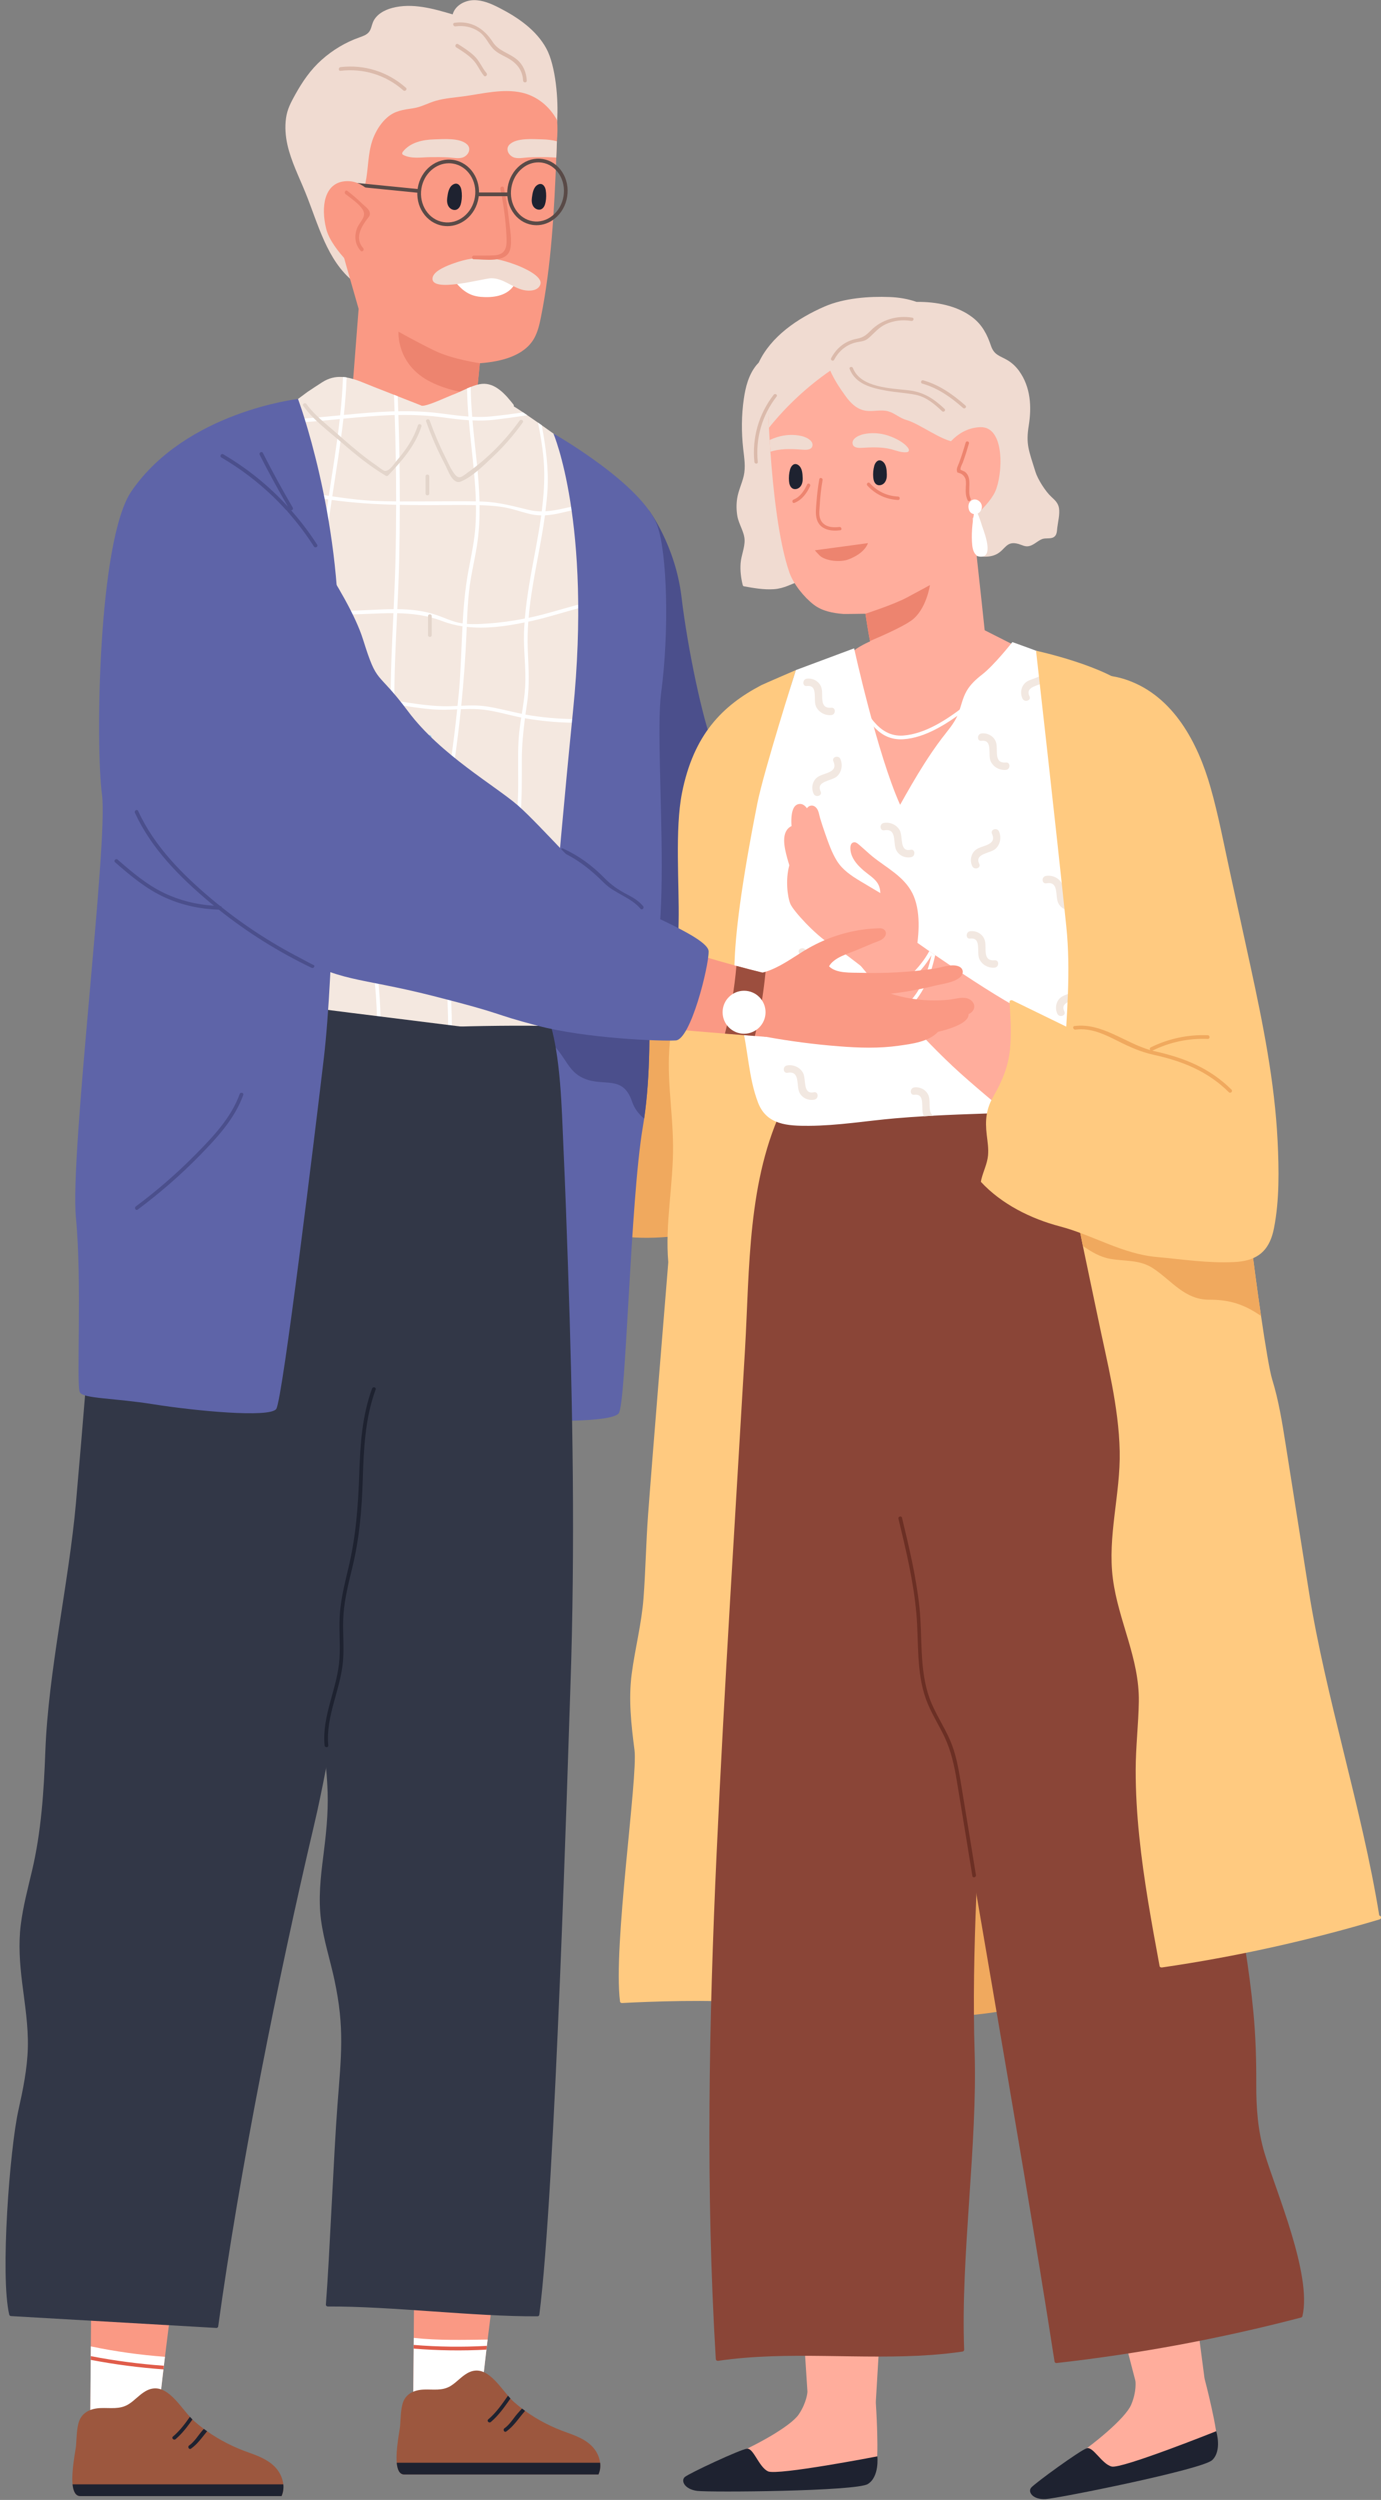 <?xml version="1.0" encoding="UTF-8"?>
<!DOCTYPE svg PUBLIC '-//W3C//DTD SVG 1.0//EN'
          'http://www.w3.org/TR/2001/REC-SVG-20010904/DTD/svg10.dtd'>
<svg height="1626.6" preserveAspectRatio="xMidYMid meet" version="1.0" viewBox="-3.6 -0.1 899.1 1626.6" width="899.1" xmlns="http://www.w3.org/2000/svg" xmlns:xlink="http://www.w3.org/1999/xlink" zoomAndPan="magnify"
><rect x="-3.6" y="-0.1" width="899.1" height="1626.6" fill="#808080" stroke="none"/><defs
  ><clipPath id="a"
    ><path d="M 670 423 L 895.5 423 L 895.5 1281 L 670 1281 Z M 670 423"
    /></clipPath
  ></defs
  ><g
  ><g
    ><path d="M 294.48 720.305 C 297.598 729.383 307.52 736.766 313.938 743.473 C 322.789 752.727 331.598 762.02 340.5 771.227 C 356.523 787.793 374.172 800.043 397.359 803.789 C 408.539 805.598 419.938 805.602 431.199 804.684 C 439.277 804.023 449.785 803.977 455.586 797.367 C 461.688 790.414 463.023 778.594 464.125 769.805 C 465.594 758.051 465.379 746.176 465.387 734.359 C 465.398 721.117 466.055 708.164 468.352 695.098 C 470.496 682.906 472.508 670.867 473.332 658.496 C 475.082 632.301 474.875 606.398 480.039 580.52 C 484.766 556.84 491.629 533.57 494.656 509.559 C 496.082 498.262 495.945 487.012 496.359 475.648 C 496.746 465.109 498.152 454.41 504.746 445.969 C 505.477 445.66 506.207 445.352 506.934 445.039 C 508.176 444.512 507.5 442.941 506.391 442.77 C 506.023 442.078 505.105 441.691 504.434 442.43 C 504.008 442.898 503.652 443.398 503.258 443.879 C 485.516 451.48 467.531 460.051 456.215 476.371 C 446.297 490.68 442.359 508.031 438.211 524.648 C 436.016 533.43 433.781 542.23 430.57 550.711 C 426.863 560.488 421.562 569.5 416.973 578.859 C 412.777 587.41 409.332 596.191 408.07 605.68 C 406.773 615.449 407.113 625.309 405.379 635.012 C 405.211 634.891 405.055 634.766 404.887 634.645 C 400.98 631.875 396.84 629.457 392.977 626.621 C 387.414 622.531 383.664 617.559 379.668 612.012 C 374.008 604.16 366.691 598.602 358.844 593.121 C 350.68 587.41 342.496 581.73 334.316 576.039 C 336.121 571.141 337.953 566.262 339.844 561.391 C 340.434 559.871 337.992 559.199 337.41 560.699 C 335.621 565.309 333.922 569.941 332.207 574.57 C 330.301 573.238 328.398 571.922 326.492 570.59 C 325.152 569.66 323.875 571.84 325.203 572.762 L 331.293 577.012 C 323.367 598.602 316.215 620.461 309.973 642.605 C 306.07 656.469 302.5 670.426 299.273 684.465 C 297.75 691.09 296.289 697.734 294.93 704.398 C 293.863 709.637 292.691 715.086 294.48 720.305" fill="#f0a95e"
    /></g
    ><g
    ><path d="M 624.824 634.562 C 624.824 634.562 629.43 627.648 638.352 625.551 C 647.273 623.449 668.336 623.75 668.336 623.75 L 672.895 689.109 L 625.43 675.684 L 617.324 639.969 L 624.824 634.562" fill="#ed846f"
    /></g
    ><g
    ><path d="M 415.77 727.742 C 415.508 729.496 415.242 731.227 414.953 732.934 C 406.711 781.117 404.043 913.074 399.238 919.469 C 394.43 925.836 346.367 924.25 343.965 924.25 C 341.562 924.25 310.32 728.777 310.32 725.582 C 310.32 724.281 313.445 691.262 317.168 652.57 C 317.387 650 317.648 647.43 317.891 644.809 C 323.105 590.328 329.113 528.328 329.113 528.328 L 410.051 546.539 C 410.051 546.539 415.938 587.57 418.27 635.414 C 419.785 666.438 419.809 700.324 415.77 727.742" fill="#5e64a8"
    /></g
    ><g
    ><path d="M 415.77 727.742 C 412.336 724.906 409.449 721.277 407.914 716.688 C 401.883 698.855 389.457 707.391 376.262 701.453 C 363.07 695.516 365.184 682.25 345.477 671.652 C 334.328 665.645 324.02 658.051 317.168 652.57 C 311.906 648.367 308.711 645.41 308.711 645.41 C 308.711 645.41 312.289 645.195 317.891 644.809 C 332.047 643.801 359.129 641.637 374.051 638.754 C 386.043 636.422 404.645 635.652 418.27 635.414 C 419.785 666.438 419.809 700.324 415.77 727.742" fill="#4b4f8c"
    /></g
    ><g
    ><path d="M 630.676 636.973 C 630.727 636.77 630.777 636.57 630.824 636.371 C 630.98 635.707 630.609 635.191 630.133 634.938 C 630.031 634.641 629.816 634.379 629.441 634.23 C 569.426 610.73 498.211 573.398 447.836 533.23 C 448.477 532.672 449.113 532.109 449.754 531.539 C 450.914 530.52 449.352 528.699 448.188 529.719 C 447.434 530.379 446.684 531.039 445.93 531.699 C 444.645 530.672 443.344 529.648 442.062 528.602 C 440.859 527.621 439.504 529.609 440.695 530.578 C 441.82 531.5 442.969 532.398 444.102 533.309 C 436.719 539.789 429.332 546.281 421.949 552.77 C 417.867 556.352 413.785 559.941 409.703 563.52 C 405.484 567.23 400.488 570.711 396.871 575.012 C 393.078 579.52 394.609 583.922 398.684 587.629 C 405.902 594.199 402.055 599.73 410.059 605.281 C 443.34 628.371 492.336 642.367 531.047 654.27 C 545.605 658.746 625.43 675.684 625.43 675.684 C 625.43 675.684 625.289 650.895 630.676 636.973" fill="#ed846f"
    /></g
    ><g
    ><path d="M 418.766 331.781 C 418.766 331.781 436.086 354.691 440.09 388.34 C 444.098 421.98 453.711 467.512 460.918 485.941 C 468.129 504.359 466.195 500.359 478.375 516.379 C 490.559 532.398 526.398 556.051 541.023 580.59 C 555.648 605.129 587.484 605.422 593.094 610.23 C 598.699 615.031 599.387 621.699 599.387 621.699 C 599.387 621.699 565.855 678.316 550.637 679.121 C 535.414 679.922 466.434 666.301 426.828 651.082 C 387.223 635.863 372.684 645.844 376.574 606.91 C 380.469 567.98 380.812 544.539 382.414 524.52 C 384.016 504.488 418.766 331.781 418.766 331.781" fill="#4b4f8c"
    /></g
    ><g
    ><path d="M 119.512 1457.25 C 118.094 1457.051 116.699 1456.84 115.305 1456.621 C 116.676 1449.891 118.043 1443.16 119.414 1436.43 C 119.727 1434.941 117.441 1434.148 117.133 1435.672 C 115.738 1442.539 114.344 1449.41 112.949 1456.281 C 91.922 1453.09 78.32 1448.762 57.773 1443.211 C 57.074 1443.02 56.211 1443.48 56.188 1444.289 C 55.969 1471.711 55.777 1499.16 55.539 1526.602 C 55.441 1541.09 55.32 1555.609 55.203 1570.121 C 55.203 1570.699 55.656 1571.418 56.332 1571.371 C 70.438 1570.512 84.52 1569.641 98.625 1568.75 C 99.105 1568.73 99.828 1567.93 99.828 1567.93 C 99.828 1567.93 101.391 1553.039 103.793 1533.379 C 106.652 1509.609 110.762 1478.852 114.824 1458.98 C 116.34 1459.191 117.852 1459.43 119.367 1459.648 C 120.902 1459.84 121.023 1457.461 119.512 1457.25" fill="#fa9984"
    /></g
    ><g
    ><path d="M 55.539 1526.602 C 55.516 1528.719 55.516 1530.832 55.488 1532.949 C 55.488 1533.738 55.488 1534.559 55.465 1535.371 C 55.395 1546.93 55.297 1558.539 55.203 1570.121 C 55.203 1570.699 55.656 1571.418 56.332 1571.371 C 70.438 1570.512 84.52 1569.641 98.625 1568.75 C 99.105 1568.73 99.828 1567.93 99.828 1567.93 C 99.828 1567.93 100.98 1557.02 102.809 1541.57 C 102.902 1540.801 103 1540.012 103.098 1539.191 C 103.312 1537.32 103.555 1535.371 103.793 1533.379 C 87.598 1532.18 71.469 1529.941 55.539 1526.602" fill="#fff"
    /></g
    ><g
    ><path d="M 179.711 1624 L 48.688 1624 C 45.492 1624 44.098 1620.781 43.641 1616.359 C 42.777 1607.609 45.66 1594.082 45.902 1591.25 C 46.285 1586.488 46.262 1581.418 47.441 1576.781 C 49.195 1569.762 55.059 1567 61.883 1566.73 C 68.25 1566.469 74.379 1567.789 80.121 1564.23 C 84.039 1561.781 87.066 1558.129 91.055 1555.801 C 103.41 1548.609 112.109 1563.711 120.039 1572.43 C 120.59 1573.051 121.145 1573.629 121.695 1574.16 C 122.059 1574.52 122.395 1574.859 122.754 1575.168 C 124.797 1576.969 126.91 1578.68 129.098 1580.289 C 129.797 1580.82 130.516 1581.34 131.238 1581.832 C 139.602 1587.738 148.828 1592.352 158.512 1595.738 C 166.395 1598.5 174.902 1602.012 178.867 1609.871 C 179.926 1611.941 180.621 1614.148 180.863 1616.359 C 181.129 1618.98 180.789 1621.602 179.711 1624" fill="#9c573e"
    /></g
    ><g
    ><path d="M 329.785 1444.41 C 328.367 1444.219 326.973 1444 325.578 1443.789 C 326.949 1437.078 328.32 1430.352 329.691 1423.629 C 330.004 1422.109 327.719 1421.34 327.406 1422.859 C 326.012 1429.73 324.617 1436.578 323.227 1443.449 C 302.199 1440.281 288.598 1435.93 268.051 1430.398 C 267.352 1430.211 266.488 1430.641 266.465 1431.461 C 266.246 1461.328 266.008 1491.199 265.766 1521.07 C 265.672 1533.16 265.574 1545.23 265.477 1557.289 C 265.477 1557.891 265.934 1558.59 266.605 1558.559 C 280.715 1557.668 294.797 1556.809 308.902 1555.941 C 309.383 1555.898 310.105 1555.129 310.105 1555.129 C 310.105 1555.129 311.57 1541.039 313.879 1522.16 C 316.762 1498.172 320.965 1466.469 325.102 1446.141 C 326.613 1446.359 328.129 1446.602 329.641 1446.82 C 331.18 1447.031 331.301 1444.629 329.785 1444.41" fill="#fa9984"
    /></g
    ><g
    ><path d="M 265.766 1521.07 C 265.742 1522.59 265.742 1524.129 265.719 1525.641 L 265.719 1528.039 C 265.621 1537.801 265.551 1547.559 265.477 1557.289 C 265.477 1557.891 265.934 1558.59 266.605 1558.559 C 280.715 1557.668 294.797 1556.809 308.902 1555.941 C 309.383 1555.898 310.105 1555.129 310.105 1555.129 C 310.105 1555.129 311.234 1544.219 313.086 1528.719 C 313.18 1527.918 313.277 1527.109 313.371 1526.262 C 313.539 1524.922 313.711 1523.551 313.879 1522.16 C 297.777 1522.371 281.652 1522.828 265.766 1521.07" fill="#fff"
    /></g
    ><g
    ><path d="M 359.129 78.219 C 360.047 65.238 358.223 42.719 352.105 31.48 C 345.562 19.461 333.688 11.289 321.512 5.039 C 316.266 2.352 310.648 -0.121 304.758 0 C 298.863 0.129 292.656 3.57 291.105 9.262 C 278.305 5.469 264.711 1.648 251.801 5.051 C 246.566 6.43 241.277 9.359 239.211 14.359 C 238.344 16.461 238.066 18.852 236.684 20.641 C 235.137 22.648 232.555 23.469 230.168 24.32 C 221.219 27.5 212.934 32.488 205.848 38.809 C 198.496 45.359 193.277 53.039 188.543 61.57 C 185.773 66.559 183.41 71 182.613 76.77 C 181.816 82.512 182.254 88.398 183.516 94.039 C 185.93 104.852 191.027 114.82 195.188 125.078 C 203.586 145.762 209.199 169.27 226.605 183.238 C 228.039 184.391 229.637 185.5 231.469 185.711 C 233.875 185.969 236.137 184.621 238.184 183.32 C 282.996 154.922 327.836 122.98 354.852 77.32 C 354.621 79.41 355.215 81.57 356.477 83.25 C 357.074 78.469 358.781 83.109 359.129 78.219" fill="#f0dbd1"
    /></g
    ><g
    ><path d="M 359.129 78.219 C 358.215 66.32 353.891 55.32 341.68 49.719 C 331.516 45.031 320.078 45.488 309.168 45.68 C 297.102 45.898 285.016 45.988 272.953 46.352 C 265.047 46.57 256.273 47.238 249.93 52.551 C 249.57 52.859 249.258 53.219 248.922 53.559 C 235.148 61.078 224.602 72.262 219.289 87.711 C 213.211 105.539 213.449 125.391 214.004 143.969 C 214.074 146.109 229.887 200.871 229.887 200.871 L 223.809 279 L 269.469 315.051 L 302.316 301.828 C 302.316 301.828 304.77 276.98 306.812 256.359 C 307.582 248.512 308.301 241.25 308.805 236.23 C 322.625 235.262 337.859 231.469 344.254 219.879 C 346.559 215.699 347.641 210.969 348.578 206.281 C 355.402 172.25 357.207 137.141 358.574 102.441 C 358.695 99.078 358.84 95.711 358.961 92.371 L 358.961 92.281 C 358.984 92.129 358.984 91.988 358.984 91.84 C 359.367 87.352 359.488 82.738 359.129 78.219" fill="#fa9984"
    /></g
    ><g
    ><path d="M 308.805 236.23 C 308.301 241.25 307.582 248.512 306.812 256.359 C 298.039 255.621 287.273 253.551 277.086 248.551 C 254.254 237.328 255.84 215.699 255.84 215.699 C 255.84 215.699 267.855 222.531 279.488 228.129 C 291.094 233.73 308.805 236.23 308.805 236.23" fill="#ed846f"
    /></g
    ><g
    ><path d="M 291.508 119.891 C 291.453 119.922 291.402 119.949 291.352 119.98 C 288.508 121.691 287.996 125.551 287.582 128.539 C 287.305 130.531 287.441 132.68 288.539 134.359 C 289.641 136.031 291.902 137.059 293.742 136.262 C 295.539 135.488 296.344 133.398 296.707 131.469 C 297.207 128.84 297.238 126.121 296.797 123.48 C 296.371 120.941 294.512 118.262 291.508 119.891" fill="#1e2230"
    /></g
    ><g
    ><path d="M 346.531 120.078 C 346.48 120.109 346.43 120.141 346.379 120.172 C 343.605 121.84 343.102 125.609 342.699 128.531 C 342.43 130.469 342.562 132.57 343.637 134.211 C 344.711 135.852 346.914 136.84 348.715 136.07 C 350.469 135.309 351.254 133.27 351.609 131.391 C 352.098 128.828 352.129 126.172 351.695 123.59 C 351.281 121.109 349.465 118.5 346.531 120.078" fill="#1e2230"
    /></g
    ><g
    ><path d="M 301.68 95.641 C 301.457 95.012 301.066 94.398 300.48 93.852 C 295.859 89.469 285.141 90.422 279.234 90.578 C 271.707 90.781 263.441 92.469 258.578 98.762 C 258.129 99.34 258.07 100.238 258.82 100.641 C 263.98 103.441 270.734 102.219 276.371 102.16 C 280.344 102.121 284.312 102.102 288.281 102.301 C 291.324 102.449 295.387 103.48 298.324 102.102 C 300.891 100.891 302.562 98.102 301.68 95.641" fill="#f0dbd1"
    /></g
    ><g
    ><path d="M 349.469 90.57 C 343.578 90.43 332.863 89.461 328.223 93.84 C 327.648 94.391 327.262 95.02 327.023 95.641 C 326.156 98.09 327.816 100.879 330.387 102.109 C 333.32 103.469 337.379 102.441 340.434 102.301 C 344.398 102.109 348.363 102.129 352.328 102.148 C 354.297 102.18 356.438 102.352 358.574 102.441 C 358.695 99.078 358.84 95.711 358.961 92.371 L 358.961 92.281 C 358.984 92.129 358.984 91.988 358.984 91.84 C 355.883 91 352.617 90.641 349.469 90.57" fill="#f0dbd1"
    /></g
    ><g
    ><path d="M 327.422 179.129 C 315.035 178.199 302.59 178.148 290.184 178.68 C 288.645 178.75 288.637 181.148 290.184 181.078 C 290.461 181.07 290.734 181.07 291.008 181.059 C 291.012 181.059 291.012 181.07 291.016 181.07 C 296.074 187.66 300.836 192.352 309.422 193.07 C 316.969 193.699 325.938 192.711 330.707 186.02 C 334.031 181.359 332.5 179.52 327.422 179.129" fill="#fff"
    /></g
    ><g
    ><path d="M 333.148 172.551 C 318.707 167.02 307.426 165.719 292.156 171.102 C 288.305 172.461 278.73 175.898 278.004 180.691 C 276.469 190.781 311.246 181.039 315.973 180.941 C 323.988 180.75 329.824 187.02 337.344 188.648 C 340.949 189.422 346.68 189.27 348.176 185.051 C 350.105 179.609 336.629 173.891 333.148 172.551" fill="#f0dbd1"
    /></g
    ><g
    ><path d="M 327.727 142.801 C 327.008 135.859 325.891 128.988 324.484 122.16 C 324.172 120.648 321.855 121.289 322.168 122.801 C 324.227 132.781 325.598 142.871 326.109 153.059 C 326.43 159.371 326.625 165.609 318.02 166.059 C 313.664 166.289 309.254 166.148 304.895 166.191 C 303.348 166.199 303.344 168.609 304.895 168.59 C 311.586 168.531 326.125 171.289 328.492 162.301 C 330.004 156.551 328.332 148.629 327.727 142.801" fill="#ed846f"
    /></g
    ><g
    ><path d="M 288.66 106.121 C 280.039 106.121 272.289 113.02 270.754 122.578 C 269.07 133.09 275.512 142.891 285.117 144.43 C 289.758 145.18 294.43 143.91 298.289 140.859 C 302.18 137.789 304.773 133.281 305.594 128.18 C 307.281 117.672 300.84 107.871 291.234 106.328 C 290.371 106.191 289.512 106.121 288.66 106.121 Z M 287.723 147.039 C 286.73 147.039 285.734 146.961 284.738 146.809 C 273.824 145.051 266.484 134.02 268.383 122.199 C 270.281 110.391 280.715 102.211 291.613 103.961 C 302.527 105.711 309.863 116.738 307.969 128.559 L 306.781 128.371 L 307.969 128.559 C 307.051 134.262 304.145 139.301 299.777 142.75 C 296.211 145.559 292.016 147.039 287.723 147.039" fill="#594a47"
    /></g
    ><g
    ><path d="M 346.887 105.539 C 343.203 105.539 339.59 106.852 336.504 109.352 C 332.688 112.43 330.133 116.949 329.312 122.059 C 328.492 127.172 329.504 132.262 332.16 136.379 C 334.793 140.469 338.727 143.109 343.238 143.84 C 347.75 144.559 352.316 143.281 356.098 140.219 C 359.91 137.141 362.465 132.629 363.285 127.512 C 364.105 122.398 363.094 117.309 360.438 113.191 C 357.805 109.109 353.871 106.461 349.359 105.73 C 348.535 105.602 347.711 105.539 346.887 105.539 Z M 345.719 146.441 C 344.766 146.441 343.812 146.359 342.859 146.211 C 337.664 145.379 333.148 142.352 330.141 137.68 C 327.16 133.059 326.027 127.379 326.941 121.68 C 327.855 115.98 330.715 110.941 334.992 107.48 C 339.305 103.988 344.547 102.52 349.738 103.359 C 354.934 104.191 359.449 107.219 362.453 111.891 C 365.434 116.512 366.57 122.191 365.656 127.891 C 364.742 133.59 361.883 138.629 357.605 142.09 C 354.082 144.941 349.945 146.441 345.719 146.441" fill="#594a47"
    /></g
    ><g
    ><path d="M 327.91 127.551 L 307.004 127.551 L 307.004 125.141 L 327.91 125.141 L 327.91 127.551" fill="#594a47"
    /></g
    ><g
    ><path d="M 345.203 45.57 C 335.039 40.879 324.07 36.469 313.16 36.672 C 301.094 36.879 280.73 36.309 268.664 36.68 C 260.758 36.891 234.957 48.352 234.621 48.691 C 220.852 56.211 215.5 68.891 210.188 84.34 C 204.109 102.172 213.449 125.391 214.004 143.969 C 214.074 146.109 214.172 148.289 214.312 150.512 C 218.398 148.051 221.957 144.711 224.863 140.922 C 230.465 133.609 233.492 124.672 234.934 115.66 C 236.398 106.328 236.137 96.84 240.102 88.07 C 242.047 83.719 244.785 79.59 248.367 76.441 C 253.582 71.852 258.867 71.352 265.453 70.34 C 270.766 69.539 275.258 66.828 280.352 65.41 C 286.145 63.801 292.297 63.391 298.207 62.57 C 310.441 60.91 323.852 57.41 336.129 60.172 C 346.152 62.41 354.395 69.328 359.129 78.219 C 358.215 66.32 357.41 51.172 345.203 45.57" fill="#f0dbd1"
    /></g
    ><g
    ><path d="M 268.312 125.309 L 223.828 120.879 L 224.066 118.488 L 268.551 122.922 L 268.312 125.309" fill="#594a47"
    /></g
    ><g
    ><path d="M 240.629 129 C 240.629 129 233.418 116.379 220.504 117.879 C 207.586 119.379 205.184 134.398 208.785 148.82 C 212.391 163.238 233.418 180.309 233.418 180.309 L 240.629 129" fill="#fa9984"
    /></g
    ><g
    ><path d="M 237.113 138 C 236.598 135.828 233.523 133.738 232.008 132.25 C 229.035 129.328 225.859 126.66 222.562 124.121 C 221.336 123.18 220.141 125.262 221.348 126.191 C 224.758 128.82 230.031 132.391 232.434 136.121 C 235.496 140.879 230.488 144.141 228.875 148.391 C 226.898 153.609 227.496 158.852 231.172 163.07 C 232.188 164.238 233.883 162.539 232.871 161.371 C 227.453 155.148 231.098 148.371 235.09 142.852 C 236.387 141.051 237.641 140.211 237.113 138" fill="#ed846f"
    /></g
    ><g
    ><path d="M 414.738 377.309 C 414.688 376.352 414.664 375.371 414.594 374.41 C 414.57 373.488 414.52 372.602 414.449 371.691 C 413.777 360.488 412.453 349.289 410.438 338.262 C 409.859 335.039 409.141 331.891 408.176 328.891 C 408.031 328.289 407.816 327.691 407.602 327.109 C 406.473 323.82 405.027 320.719 403.059 317.879 C 401.207 315.191 398.926 312.738 396.066 310.578 C 391.5 307.172 380.684 299.238 369.031 290.82 C 368.141 290.18 367.25 289.551 366.363 288.898 C 366.34 288.879 366.289 288.852 366.266 288.828 C 365.449 288.25 364.656 287.68 363.84 287.078 C 358.793 283.449 353.746 279.871 349.105 276.602 C 348.266 276.02 347.473 275.469 346.68 274.891 C 344.18 273.16 341.852 271.531 339.711 270.09 C 338.75 269.441 337.836 268.809 336.973 268.238 C 334.398 266.512 332.309 265.141 330.867 264.289 C 330.988 263.91 330.965 263.5 330.676 263.121 C 325.578 256.602 318.926 248.91 310.223 249.66 C 307.965 249.852 305.441 250.641 302.871 251.68 C 302.078 251.988 301.285 252.328 300.492 252.66 C 297.078 254.18 293.715 255.859 290.832 256.871 C 290.254 257.078 289.195 257.52 287.852 258.121 C 287.152 258.41 286.41 258.738 285.594 259.078 C 280.016 261.48 272.184 264.73 270.547 263.738 C 270.477 263.691 270.43 263.648 270.355 263.621 C 265.355 261.648 260.336 259.699 255.336 257.73 C 254.52 257.422 253.727 257.109 252.91 256.77 C 248.488 255.039 244.066 253.309 239.645 251.578 C 233.613 249.199 227.867 246.488 222.078 245.5 C 221.91 245.449 221.738 245.43 221.57 245.41 C 220.945 245.328 220.32 245.262 219.699 245.211 C 219.434 245.191 219.145 245.172 218.879 245.172 C 214.723 244.949 210.539 245.84 206.191 248.602 C 202.926 250.672 199.75 252.828 196.531 254.949 C 195.859 255.398 192.973 257.66 190.426 259.488 C 185.332 263.141 174.184 263.961 168.055 266.379 C 163.633 268.141 159.305 270.09 155.055 272.199 C 153.73 272.801 152.434 273.469 151.137 274.172 C 149.91 274.77 148.707 275.398 147.508 276.051 C 118.621 291.57 94.684 310.602 83.633 343.48 C 64.383 400.719 77.262 445.469 69.211 512.488 C 63.996 555.82 73.801 599.41 83.773 641.184 C 83.773 641.184 93.82 661.129 113.285 690.664 C 114.129 691.961 116.219 690.758 115.352 689.461 C 114.895 688.766 114.438 688.066 113.984 687.371 C 135.539 694.578 157.742 694.699 180.094 693.426 C 180.957 693.379 181.848 693.328 182.715 693.281 C 197.973 692.32 213.328 690.832 228.566 690.641 C 229.453 690.613 230.367 690.59 231.258 690.59 C 233.73 690.59 236.207 690.613 238.684 690.688 C 239.5 690.711 240.316 690.734 241.133 690.781 C 245.723 690.949 250.312 691.312 254.879 691.887 C 265.672 693.211 276.773 695.277 287.828 696.215 C 288.621 696.285 289.438 696.336 290.23 696.406 C 299.48 697.031 308.734 696.766 317.746 694.531 C 318.684 694.293 319.645 694.027 320.582 693.738 C 321.855 693.379 323.129 692.945 324.379 692.488 C 340.91 686.359 353.457 673 361.746 657.785 C 370.375 642 374.34 624.578 376.574 606.91 C 376.91 604.34 377.223 601.77 377.465 599.199 C 377.535 598.691 377.586 598.211 377.633 597.711 C 378.234 591.699 378.762 585.719 379.316 579.762 C 379.676 575.82 380.035 571.898 380.469 567.98 C 380.516 567.191 380.613 566.398 380.711 565.602 C 382.223 551.109 384.266 536.738 387.969 522.441 C 388.688 519.68 389.406 516.941 390.176 514.172 C 390.441 513.238 390.707 512.301 390.992 511.359 C 395.031 497.16 399.621 483.078 403.539 468.852 C 403.754 468.129 403.973 467.379 404.164 466.641 C 404.5 465.391 404.836 464.141 405.172 462.891 C 405.531 461.52 405.895 460.18 406.207 458.809 C 406.902 456.07 407.574 453.328 408.176 450.559 C 408.418 449.461 408.656 448.328 408.898 447.219 C 409.066 446.43 409.234 445.641 409.379 444.84 C 413.848 422.66 415.629 399.949 414.738 377.309" fill="#f4e8e0"
    /></g
    ><g
    ><path d="M 338.102 402.359 C 330.121 403.941 322.07 405.07 313.949 405.602 C 309.48 405.91 304.891 406.199 300.371 405.84 C 300.66 398.578 300.996 391.32 301.836 384.09 C 302.992 373.809 305.609 363.762 307.125 353.52 C 308.352 345.23 308.711 336.922 308.613 328.602 C 309.336 328.629 310.078 328.629 310.801 328.672 C 316.641 328.871 322.457 329.398 328.152 330.719 C 333.559 331.988 338.797 334.031 344.324 334.898 C 345.84 335.109 347.305 335.211 348.77 335.238 C 346.777 349.941 343.578 364.551 341.129 379.172 C 339.855 386.859 338.75 394.59 338.102 402.359 Z M 338.293 446.891 C 337.957 452.77 337.043 458.57 336.129 464.379 C 328.223 462.77 320.461 460.578 312.508 459.461 C 307.242 458.691 301.957 458.879 296.695 459.121 C 298.234 443.789 299.387 428.41 300.059 413 C 300.133 411.25 300.203 409.52 300.273 407.789 C 312.723 409.18 325.508 407.449 337.91 404.898 C 337.766 407.09 337.621 409.25 337.547 411.422 C 337.164 423.262 339.016 435.059 338.293 446.891 Z M 295.203 450.031 C 294.914 453.109 294.578 456.16 294.266 459.211 C 291.266 459.359 288.262 459.48 285.258 459.43 C 274.465 459.191 263.77 457.359 253.125 455.711 C 253.125 436.77 254.062 417.828 254.953 398.891 C 264.734 399.09 274.418 400.219 283.98 403.891 C 288.402 405.602 292.922 406.73 297.512 407.43 C 296.742 421.629 296.453 435.93 295.203 450.031 Z M 252.668 396.25 C 242.117 396.301 231.449 397.328 220.973 397.309 C 216.141 397.281 211.453 396.922 206.863 396.199 C 205.93 372.41 208.836 348.789 212.367 325.172 C 226.379 327.141 240.293 328 254.305 328.34 C 254.277 340.789 254.137 353.23 253.848 365.68 C 253.605 375.852 253.148 386.059 252.668 396.25 Z M 219.984 272.32 C 230.488 271.309 240.965 270.352 251.348 269.988 C 252.02 269.969 252.691 269.988 253.367 269.969 C 253.988 288.691 254.305 307.41 254.305 326.148 C 249.809 326.102 245.316 326.031 240.844 325.84 C 231.379 325.43 222.055 324.23 212.727 322.859 C 215.273 306.012 218.086 289.191 219.984 272.32 Z M 256.25 365.68 C 256.535 353.262 256.684 340.809 256.707 328.391 C 263.145 328.512 269.586 328.559 276.098 328.559 C 286.121 328.559 296.215 328.34 306.258 328.559 C 306.332 333.43 306.234 338.289 305.875 343.141 C 304.984 355.352 301.789 367.121 300.059 379.191 C 298.809 387.91 298.09 396.711 297.609 405.531 C 296.695 405.41 295.781 405.238 294.867 405.051 C 290.035 403.969 285.566 401.801 280.93 400.191 C 272.496 397.262 263.82 396.352 255.07 396.25 C 255.555 386.059 256.008 375.852 256.25 365.68 Z M 284.969 271.5 C 290.59 272.27 296.094 272.969 301.621 273.328 C 302.582 284.621 304 295.898 305.012 307.191 C 305.586 313.488 306.043 319.828 306.211 326.148 C 296.164 325.941 286.121 326.148 276.098 326.148 C 269.637 326.148 263.172 326.199 256.707 326.18 C 256.707 307.41 256.395 288.66 255.77 269.922 C 265.551 269.77 275.281 270.18 284.969 271.5 Z M 411.301 389.57 C 389.891 386.66 369.871 394.5 349.492 399.809 C 346.535 400.578 343.555 401.27 340.551 401.898 C 341.008 396.711 341.633 391.539 342.402 386.398 C 344.973 369.289 348.867 352.352 351.199 335.211 C 358.383 334.852 365.328 332.57 372.488 331.172 C 383.93 328.941 395.559 328.461 407.168 329.398 C 407.672 329.441 408.008 329.199 408.176 328.891 C 408.488 328.309 408.297 327.422 407.602 327.109 C 407.48 327.039 407.336 326.988 407.168 326.988 C 396.809 326.148 386.453 326.461 376.168 328.07 C 367.73 329.422 359.754 332.09 351.512 332.57 C 352.062 328.121 352.543 323.648 352.832 319.16 C 353.723 304.57 351.68 290.559 349.105 276.602 C 348.266 276.02 347.473 275.469 346.68 274.891 C 348.844 285.871 350.668 296.879 350.742 308.129 C 350.789 316.371 350.141 324.52 349.105 332.641 C 346.414 332.641 343.699 332.398 340.891 331.73 C 330.676 329.32 321.398 326.629 310.801 326.27 C 310.055 326.219 309.336 326.219 308.59 326.199 C 308.352 317.238 307.582 308.25 306.645 299.309 C 305.754 290.68 304.77 282.078 304.023 273.43 C 308.805 273.641 313.613 273.57 318.539 272.988 C 325.605 272.148 332.672 271.172 339.711 270.09 C 338.75 269.441 337.836 268.809 336.973 268.238 C 330.098 269.238 323.203 270.129 316.328 270.828 C 312.098 271.262 307.941 271.289 303.832 271.09 C 303.305 264.629 302.918 258.172 302.871 251.68 C 302.078 251.988 301.285 252.328 300.492 252.66 C 300.562 258.738 300.898 264.852 301.406 270.93 C 295.324 270.488 289.27 269.648 283.07 268.859 C 273.984 267.68 264.852 267.352 255.695 267.512 C 255.578 264.25 255.457 260.98 255.336 257.73 C 254.52 257.422 253.727 257.109 252.91 256.77 C 253.027 260.379 253.172 263.961 253.293 267.559 C 252.645 267.559 251.996 267.559 251.348 267.59 C 241.062 267.949 230.68 268.879 220.273 269.891 C 221.141 261.77 221.789 253.648 222.078 245.5 C 221.91 245.449 221.738 245.43 221.57 245.41 C 220.945 245.328 220.32 245.262 219.699 245.211 C 219.41 253.531 218.762 261.84 217.871 270.129 C 196.867 272.18 175.77 274.309 155.055 272.199 C 153.73 272.801 152.434 273.469 151.137 274.172 C 173.004 276.961 195.352 274.699 217.605 272.559 C 215.73 289.238 212.969 305.871 210.469 322.5 L 205.062 321.711 C 182.785 318.32 160.578 318.012 138.086 318.32 C 136.547 318.34 136.547 320.738 138.086 320.719 C 161.949 320.41 185.234 321.059 208.836 324.711 C 209.27 324.762 209.676 324.809 210.109 324.879 C 206.574 348.449 203.645 372.051 204.512 395.82 C 199.297 394.859 194.176 393.422 189.031 391.422 C 180.164 387.98 171.32 384.43 161.805 387.262 C 160.316 387.699 160.965 390 162.43 389.57 C 174.016 386.129 184.562 392.84 195.281 396.25 C 198.332 397.211 201.457 397.93 204.605 398.461 C 204.918 405.051 205.52 411.629 206.527 418.262 C 206.742 419.781 209.051 419.129 208.836 417.621 C 207.898 411.34 207.297 405.07 206.961 398.801 C 211.934 399.469 216.98 399.711 222.004 399.711 C 232.266 399.691 242.453 398.82 252.551 398.871 C 251.684 417.691 250.723 436.531 250.723 455.32 C 230.32 452.121 209.941 448.93 189.535 445.73 C 188.023 445.488 187.375 447.801 188.914 448.039 C 209.508 451.281 230.102 454.5 250.723 457.75 C 250.77 472.531 251.418 487.262 253.172 501.969 C 253.344 503.48 255.746 503.512 255.578 501.969 C 253.82 487.398 253.172 472.77 253.125 458.129 C 261.535 459.461 269.973 460.82 278.477 461.5 C 283.672 461.879 288.859 461.672 294.051 461.449 C 291.816 482.93 288.789 504.32 284.918 525.559 C 284.656 527.078 286.961 527.73 287.25 526.211 C 291.168 504.711 294.219 483.078 296.453 461.352 C 300.25 461.211 304.047 461.109 307.844 461.352 C 317.266 461.949 326.469 464.91 335.746 466.781 C 334.977 471.762 334.281 476.762 333.992 481.801 C 333.367 493.699 334.062 505.641 333.656 517.559 C 332.719 544.48 327.504 571.078 318.539 596.48 C 318.035 597.949 320.344 598.57 320.871 597.109 C 328.414 575.719 333.32 553.469 335.242 530.852 C 336.273 518.738 336.129 506.699 336.129 494.559 C 336.129 485.289 336.996 476.301 338.172 467.219 C 338.512 467.289 338.82 467.359 339.156 467.41 C 348.195 468.922 357.324 469.84 366.508 470.102 C 378.785 470.441 391.426 468.148 403.539 468.852 C 403.754 468.129 403.973 467.379 404.164 466.641 C 394.91 466.211 385.418 467.531 375.543 467.719 C 364.344 467.961 353.121 467.172 342.043 465.461 C 340.84 465.27 339.664 465.051 338.484 464.84 C 338.848 462.34 339.184 459.84 339.566 457.289 C 341.273 445.609 340.48 434.32 340 422.59 C 339.758 416.512 339.902 410.449 340.336 404.398 C 341.031 404.25 341.73 404.109 342.426 403.969 C 364.969 399.039 387.102 388.711 410.676 391.879 C 412.191 392.09 412.84 389.789 411.301 389.57" fill="#fff"
    /></g
    ><g
    ><path d="M 239.457 591.781 C 239.492 590.238 237.09 590.238 237.055 591.781 C 236.289 625.609 247.309 659.906 238 693.297 C 237.586 694.789 239.902 695.426 240.32 693.938 C 249.691 660.309 238.688 625.852 239.457 591.781" fill="#fff"
    /></g
    ><g
    ><path d="M 290.23 696.406 C 289.438 696.336 288.621 696.285 287.828 696.215 C 288.715 672.641 288.141 649.039 286.145 625.488 C 286.023 623.949 288.43 623.969 288.547 625.488 C 290.566 649.09 291.117 672.758 290.23 696.406" fill="#fff"
    /></g
    ><g
    ><path d="M 356.676 281.961 C 356.676 281.961 381.773 339.871 369.477 462.43 C 357.184 585 352.535 657.902 352.535 657.902 C 352.535 657.902 405.672 642.27 408.25 642.723 C 439.488 648.211 421.422 491.672 426.828 450.82 C 432.234 409.969 430.676 360.039 424.473 342.281 C 414.961 315.051 356.676 281.961 356.676 281.961" fill="#5e64a8"
    /></g
    ><g
    ><path d="M 351.391 674.488 C 335.555 672.641 316.688 670.332 296.406 667.832 L 296.336 667.832 C 204.559 656.516 83.824 640.895 83.773 641.184 C 83.32 643.703 68.312 700.438 67.762 705.555 C 66.918 713.508 54.992 874.793 45.836 977.91 C 41.223 1029.719 27.902 1087.141 25.93 1139.141 C 24.945 1165.48 23.289 1191.578 17.207 1217.309 C 14.469 1228.898 11.414 1240.41 9.926 1252.211 C 8.363 1264.828 9.277 1277.422 10.816 1289.961 C 12.57 1304.039 14.902 1318.102 14.516 1332.328 C 14.156 1346.102 11.344 1359.648 8.363 1373.039 C 2.836 1397.789 -3.605 1480.719 2.43 1506.012 C 2.574 1506.531 3.078 1506.871 3.605 1506.891 C 48.16 1509.469 92.738 1512.039 137.293 1514.609 C 137.75 1514.629 138.375 1514.219 138.445 1513.719 C 152.527 1411.391 177.355 1287.41 200.977 1186.988 C 203.547 1176.121 206.117 1163.68 208.691 1150.34 C 218.062 1101.578 227.266 1040.801 234.188 1000.551 C 243.055 949.004 250.578 897.359 261.465 846.172 C 271.773 797.555 283.742 749.324 295.996 701.164 C 297.777 694.051 299.578 686.961 301.406 679.848 C 301.668 678.789 301.934 677.758 302.199 676.699 C 302.367 676.555 302.512 676.34 302.559 676.051 C 302.629 675.477 302.727 674.875 302.801 674.297 C 302.848 674.152 302.871 673.984 302.918 673.84 C 302.969 673.648 302.969 673.457 302.941 673.312 C 303.016 672.809 303.086 672.328 303.16 671.848 C 303.16 671.773 303.137 671.727 303.137 671.68 C 319.234 673.312 335.312 675.02 351.391 676.895 C 352.93 677.086 352.902 674.684 351.391 674.488" fill="#323747"
    /></g
    ><g
    ><path d="M 366.172 823.223 C 365.305 797.676 364.391 772.129 363.238 746.586 C 362.66 733.727 362.227 718.973 361.004 704.434 C 360.379 697.031 359.562 689.676 358.383 682.66 C 357.543 677.566 356.508 672.664 355.262 668.023 C 354.945 666.773 310.535 667.375 296.406 667.832 L 296.336 667.832 C 293.762 667.906 292.227 668 292.152 668.051 C 288.621 671.414 285.473 674.922 282.59 678.527 C 277.324 685.086 272.953 692.008 268.77 699.145 C 263.266 708.492 258.125 718.227 251.805 727.961 C 244.906 738.582 238.371 749.422 231.93 760.328 C 225.656 770.902 218.977 781.43 214.145 792.773 C 203.523 817.742 205.688 847.012 204.895 873.566 C 204.027 902.285 203.402 931.027 203.621 959.77 C 203.859 988.438 190.523 1009.922 193.117 1038.469 C 195.664 1066.32 200.398 1093.738 204.848 1121.328 C 206.383 1130.949 207.777 1140.629 208.691 1150.34 C 209.195 1155.602 209.531 1160.859 209.699 1166.148 C 210.133 1180.16 208.645 1193.91 206.863 1207.801 C 205.109 1221.52 203.598 1235.309 205.398 1249.129 C 207.152 1262.398 211.359 1275.129 214.145 1288.18 C 220.875 1319.641 218.52 1337.641 216.117 1369.43 C 213.617 1402.359 211.094 1466.52 208.57 1499.449 C 208.523 1500.09 209.172 1500.648 209.773 1500.648 C 250.508 1500.379 305.633 1507.301 346.344 1507.039 C 347.066 1507.039 347.473 1506.488 347.547 1505.84 C 357.809 1426.512 366.172 1143.609 367.758 1097.73 C 370.93 1006.25 369.316 914.684 366.172 823.223" fill="#323747"
    /></g
    ><g
    ><path d="M 386.02 1609.941 C 386.02 1609.941 259.59 1609.941 259.566 1609.941 C 256.418 1609.941 255.098 1606.719 254.688 1602.32 C 253.941 1593.871 256.684 1581.059 256.898 1578.34 C 257.258 1573.75 257.234 1568.871 258.363 1564.379 C 260.07 1557.602 265.742 1554.961 272.328 1554.691 C 278.453 1554.449 284.367 1555.73 289.918 1552.27 C 293.691 1549.91 296.621 1546.379 300.492 1544.141 C 311.715 1537.582 319.812 1550.18 327.117 1558.68 C 327.648 1559.309 328.176 1559.93 328.727 1560.512 C 329.496 1561.352 330.289 1562.141 331.059 1562.82 C 332.742 1564.309 334.473 1565.719 336.25 1567.07 C 336.898 1567.57 337.57 1568.082 338.246 1568.559 C 346.586 1574.59 355.836 1579.281 365.57 1582.691 C 373.164 1585.359 381.383 1588.719 385.227 1596.32 C 386.211 1598.238 386.859 1600.281 387.102 1602.32 C 387.438 1604.941 387.102 1607.559 386.02 1609.941" fill="#9c573e"
    /></g
    ><g
    ><path d="M 386.02 1609.941 C 386.02 1609.941 259.59 1609.941 259.566 1609.941 C 256.418 1609.941 255.098 1606.719 254.688 1602.32 L 387.102 1602.32 C 387.438 1604.941 387.102 1607.559 386.02 1609.941" fill="#1e2230"
    /></g
    ><g
    ><path d="M 179.711 1624 L 48.688 1624 C 45.492 1624 44.098 1620.781 43.641 1616.359 L 180.863 1616.359 C 181.129 1618.98 180.789 1621.602 179.711 1624" fill="#1e2230"
    /></g
    ><g
    ><path d="M 121.695 1574.16 C 118.453 1578.77 115.062 1583.289 110.715 1586.969 C 109.535 1587.949 107.828 1586.27 109.008 1585.262 C 113.406 1581.559 116.77 1577.07 120.039 1572.43 C 120.59 1573.051 121.145 1573.629 121.695 1574.16" fill="#1e2230"
    /></g
    ><g
    ><path d="M 131.238 1581.832 C 127.969 1585.859 124.895 1590.238 120.762 1593.141 C 119.484 1594.031 118.285 1591.941 119.535 1591.082 C 122.992 1588.648 125.277 1584.711 127.992 1581.539 C 128.352 1581.102 128.715 1580.699 129.098 1580.289 C 129.797 1580.82 130.516 1581.34 131.238 1581.832" fill="#1e2230"
    /></g
    ><g
    ><path d="M 328.727 1560.512 C 324.906 1565.961 321.109 1571.441 315.969 1575.789 C 314.789 1576.781 313.086 1575.102 314.285 1574.09 C 319.453 1569.711 323.25 1564.191 327.117 1558.68 C 327.648 1559.309 328.176 1559.93 328.727 1560.512" fill="#1e2230"
    /></g
    ><g
    ><path d="M 338.246 1568.559 C 334.281 1573.129 330.891 1578.531 326.012 1581.969 C 324.766 1582.859 323.562 1580.789 324.812 1579.898 C 328.246 1577.48 330.555 1573.531 333.27 1570.359 C 334.23 1569.23 335.242 1568.148 336.25 1567.07 C 336.898 1567.57 337.57 1568.082 338.246 1568.559" fill="#1e2230"
    /></g
    ><g
    ><path d="M 268.445 276.711 C 265.77 285.172 260.902 292.34 255.172 299.031 C 253.242 301.281 250.117 306.602 246.953 306.309 C 245.75 306.191 242.484 303.441 241.492 302.77 C 239.699 301.551 237.938 300.281 236.199 298.98 C 228.727 293.41 221.734 287.23 214.742 281.07 C 208.242 275.34 200.988 269.891 195.93 262.781 C 195.039 261.531 192.953 262.719 193.852 263.988 C 200.445 273.25 210.246 280.379 218.766 287.789 C 227.871 295.711 237.23 303.281 247.602 309.488 C 248.047 309.762 248.699 309.691 249.059 309.309 C 257.98 299.801 266.754 290.02 270.762 277.352 C 271.23 275.871 268.91 275.238 268.445 276.711" fill="#e3d5cb"
    /></g
    ><g
    ><path d="M 334.66 273.578 C 325.277 286.648 313.898 298.172 300.758 307.469 C 297.352 309.879 295.445 312.219 292.473 308.512 C 289.895 305.289 288.074 300.77 286.219 297.121 C 282.348 289.469 279.031 281.578 276.156 273.512 C 275.641 272.059 273.316 272.691 273.84 274.148 C 277.27 283.781 281.324 293.16 286.145 302.172 C 288.02 305.672 291.012 315.441 296.441 313.219 C 304.055 310.109 312.012 302.07 317.922 296.488 C 324.906 289.891 331.137 282.59 336.734 274.789 C 337.637 273.531 335.555 272.328 334.66 273.578" fill="#e3d5cb"
    /></g
    ><g
    ><path d="M 273.473 309.828 L 273.473 321.051 C 273.473 322.59 275.875 322.602 275.875 321.051 L 275.875 309.828 C 275.875 308.289 273.473 308.281 273.473 309.828" fill="#e3d5cb"
    /></g
    ><g
    ><path d="M 275.074 400.75 L 275.074 413.172 C 275.074 414.719 277.477 414.719 277.477 413.172 L 277.477 400.75 C 277.477 399.211 275.074 399.211 275.074 400.75" fill="#e3d5cb"
    /></g
    ><g
    ><path d="M 277.293 479.27 C 277.172 477.738 274.77 477.73 274.891 479.27 C 275.199 483.141 275.508 487.012 275.812 490.879 C 275.934 492.41 278.34 492.422 278.219 490.879 C 277.91 487.012 277.602 483.141 277.293 479.27" fill="#a3cff0"
    /></g
    ><g
    ><path d="M 332.895 38.59 C 327.691 34.238 321.094 33.25 317.195 27.219 C 311.441 18.328 303.215 13.219 292.309 14.738 C 290.781 14.961 291.434 17.27 292.949 17.059 C 298.383 16.301 303.82 17.441 308.355 20.59 C 312.512 23.488 314.012 27.84 317.254 31.422 C 319.707 34.121 323.008 35.609 326.195 37.27 C 332.41 40.512 336.562 45.07 336.957 52.34 C 337.039 53.879 339.445 53.891 339.359 52.34 C 339.07 46.988 337.074 42.102 332.895 38.59" fill="#dbbaab"
    /></g
    ><g
    ><path d="M 313.133 47.461 C 310.141 43.891 308.645 39.621 305.203 36.328 C 302.047 33.309 298.328 30.949 294.648 28.629 C 293.336 27.809 292.129 29.879 293.434 30.711 C 297.281 33.129 301.18 35.578 304.355 38.871 C 307.32 41.941 308.727 45.93 311.434 49.16 C 312.426 50.352 314.117 48.641 313.133 47.461" fill="#dbbaab"
    /></g
    ><g
    ><path d="M 260.66 57 C 248.93 46.621 233.703 41.75 218.125 43.57 C 216.605 43.75 216.59 46.16 218.125 45.98 C 233.059 44.23 247.684 48.719 258.965 58.699 C 260.117 59.719 261.824 58.031 260.66 57" fill="#dbbaab"
    /></g
    ><g
    ><path d="M 103.098 1539.191 C 103 1540.012 102.902 1540.801 102.809 1541.57 C 86.949 1540.418 71.133 1538.379 55.465 1535.371 C 55.488 1534.559 55.488 1533.738 55.488 1532.949 C 71.23 1535.969 87.141 1538.059 103.098 1539.191" fill="#e05c4a"
    /></g
    ><g
    ><path d="M 313.371 1526.262 C 313.277 1527.109 313.18 1527.918 313.086 1528.719 C 297.32 1529.559 281.508 1529.34 265.719 1528.039 L 265.719 1525.641 C 281.602 1526.961 297.512 1527.148 313.371 1526.262" fill="#e05c4a"
    /></g
    ><g
    ><path d="M 190.426 259.488 C 190.426 259.488 218.469 334.41 216.98 422.809 C 215.492 511.199 213.738 633.215 207.27 688.066 C 201.805 734.383 180.395 910.625 176.266 916.633 C 172.141 922.641 122.875 917.832 96.441 913.629 C 70.004 909.422 50.781 910.023 48.375 905.816 C 45.973 901.609 49.906 834.324 45.836 792.27 C 41.77 750.215 67 548 62.797 516.93 C 58.59 485.871 60.027 351.449 82.02 319.449 C 117.527 267.781 190.426 259.488 190.426 259.488" fill="#5e64a8"
    /></g
    ><g
    ><path d="M 415.09 589.488 C 412.227 586.078 408.68 583.941 404.766 581.922 C 399.016 578.961 394.422 575.801 389.844 571.129 C 382 563.129 373.262 556.711 363.039 552.031 C 361.641 551.398 360.418 553.469 361.824 554.109 C 372.621 559.039 381.277 565.988 389.617 574.328 C 396.605 581.328 407.102 583.699 413.391 591.191 C 414.387 592.371 416.078 590.672 415.09 589.488" fill="#4b4f8c"
    /></g
    ><g
    ><path d="M 200.473 627.539 C 179.273 617.379 159.238 604.93 140.84 590.309 C 140.727 589.828 140.367 589.41 139.73 589.398 C 139.727 589.398 139.723 589.398 139.719 589.398 C 138.035 588.051 136.348 586.711 134.691 585.32 C 115.402 569.148 96.941 550.711 86.32 527.551 C 85.676 526.141 83.602 527.359 84.242 528.762 C 94.945 552.102 113.559 570.719 132.992 587.02 C 133.887 587.77 134.805 588.48 135.703 589.219 C 124.473 588.531 113.484 585.852 103.277 580.969 C 91.938 575.551 82.402 567.43 73 559.23 C 71.84 558.211 70.133 559.91 71.301 560.93 C 81.395 569.738 91.625 578.371 103.945 583.922 C 114.973 588.891 126.781 591.422 138.836 591.77 C 157.473 606.629 177.758 619.309 199.262 629.613 C 200.648 630.281 201.867 628.207 200.473 627.539" fill="#4b4f8c"
    /></g
    ><g
    ><path d="M 202.875 354.301 C 197.816 346.379 192.117 338.941 185.945 331.949 C 186.742 331.898 187.512 331.078 186.984 330.18 C 180.152 318.52 173.676 306.66 167.551 294.609 C 166.848 293.238 164.777 294.449 165.477 295.828 C 171.285 307.262 177.438 318.5 183.883 329.578 C 171.664 316.211 157.492 304.711 141.727 295.488 C 140.387 294.711 139.176 296.781 140.512 297.559 C 164.961 311.859 185.559 331.641 200.801 355.512 C 201.629 356.809 203.711 355.609 202.875 354.301" fill="#4b4f8c"
    /></g
    ><g
    ><path d="M 152.453 711.73 C 146.781 727.469 134.723 739.934 123.164 751.617 C 111.246 763.668 98.406 774.75 84.824 784.883 C 83.598 785.797 84.793 787.883 86.035 786.957 C 100.367 776.266 113.895 764.562 126.391 751.766 C 137.715 740.164 149.184 727.875 154.77 712.371 C 155.297 710.914 152.973 710.285 152.453 711.73" fill="#4b4f8c"
    /></g
    ><g
    ><path d="M 238.645 903.359 C 232.09 921.191 230.918 940.055 230.289 958.879 C 229.586 979.863 228.098 999.957 223.16 1020.441 C 220.973 1029.52 218.746 1038.641 217.828 1047.961 C 216.805 1058.328 218.074 1068.719 217.418 1079.102 C 216.199 1098.352 205.879 1116.02 207.727 1135.59 C 207.867 1137.121 210.273 1137.129 210.129 1135.59 C 208.32 1116.43 218.293 1099.07 219.75 1080.25 C 220.527 1070.238 219.289 1060.191 220.035 1050.172 C 220.824 1039.559 223.531 1029.219 226 1018.91 C 230.426 1000.441 231.949 982.188 232.555 963.242 C 233.195 943.188 233.969 923.027 240.965 903.996 C 241.496 902.543 239.176 901.914 238.645 903.359" fill="#1e2230"
    /></g
    ><g
    ><path d="M 771.398 1477.199 L 780.59 1547.379 L 749.246 1564.949 L 735.625 1549.129 L 715.926 1473.328 L 771.398 1477.199" fill="#ffad9c"
    /></g
    ><g
    ><path d="M 780.59 1547.379 C 780.59 1547.379 790.191 1583.871 788.605 1590.68 C 787.02 1597.488 777.324 1600.121 753.27 1606.602 C 729.215 1613.082 682.395 1624.211 678.441 1620.449 C 674.484 1616.691 675.973 1611.531 691.992 1601.23 C 708.008 1590.941 729.102 1573.352 732.828 1564.629 C 736.555 1555.918 735.625 1549.129 735.625 1549.129 C 735.625 1549.129 767.48 1524.941 769.391 1528.66 C 771.301 1532.379 780.59 1547.379 780.59 1547.379" fill="#ffad9c"
    /></g
    ><g
    ><path d="M 788.223 1581.789 C 788.223 1581.789 726.559 1606.441 720.141 1604.781 C 713.723 1603.121 708.105 1591.668 703.969 1592.871 C 699.832 1594.082 670.023 1615.691 667.703 1618.559 C 665.387 1621.43 668.965 1626.469 677.223 1625.961 C 685.477 1625.449 778.957 1606.738 785.562 1600.621 C 792.172 1594.5 788.223 1581.789 788.223 1581.789" fill="#1e2230"
    /></g
    ><g
    ><path d="M 570.785 1492.27 L 566.582 1562.93 L 532.488 1574.281 L 522.094 1556.168 L 517.035 1478.02 L 570.785 1492.27" fill="#ffad9c"
    /></g
    ><g
    ><path d="M 409.484 1138.531 C 411.805 1156.441 395.406 1266.422 400.07 1302.27 C 400.137 1302.789 400.793 1303.23 401.281 1303.199 C 417.316 1302.281 463.68 1300.621 479.527 1303.238 C 480.133 1303.34 480.973 1303.09 481.09 1302.371 C 491.348 1237.879 496.523 1172.801 497.039 1107.512 C 497.504 1048.41 497.281 989.805 503.91 930.977 C 510.461 872.879 520.25 814.969 521.91 756.426 C 522.711 728.363 519.863 701.668 510.34 675.148 C 501.305 649.992 491.48 625.77 487.098 599.23 C 478.398 546.609 514.559 435.891 514.559 435.891 C 514.559 435.891 493.484 444.969 492.043 445.719 C 466.871 458.922 447.988 477.66 440.398 515.898 C 435.723 539.48 438.691 575.648 438.227 599.609 C 437.742 624.48 436.367 649.008 433.02 673.676 C 429.684 698.289 434.348 720.441 434.594 745.348 C 434.836 769.895 429.297 796.727 431.496 821.156 C 431.496 821.156 420.746 952.371 418.305 985.852 C 416.996 1003.809 416.707 1021.82 415.359 1039.77 C 414.105 1056.469 409.828 1072.551 407.664 1089.102 C 405.5 1105.629 407.359 1122.102 409.484 1138.531" fill="#ffca80"
    /></g
    ><g
    ><path d="M 578.863 1281.129 C 579.602 1287.031 580.383 1292.941 581.445 1298.781 C 582.07 1302.211 582.801 1305.84 585.148 1308.551 C 590.664 1314.922 603.305 1312.512 610.613 1312.238 C 633.73 1311.41 656.66 1307.879 679.012 1301.961 C 679.281 1301.879 679.461 1301.738 679.598 1301.57 C 680.48 1306.5 681.32 1311.43 682.086 1316.379 C 682.32 1317.91 684.641 1317.27 684.406 1315.762 C 681.27 1295.422 677.16 1275.23 672.004 1255.309 C 654.23 1186.602 624.457 1121.191 584.438 1062.59 C 583.957 1061.891 582.82 1061.73 582.363 1062.578 C 576.895 1072.699 576.703 1083.98 576.48 1095.219 C 576.211 1108.898 575.949 1122.59 575.68 1136.27 C 574.738 1184.52 572.84 1233.121 578.863 1281.129" fill="#f0a95e"
    /></g
    ><g
    ><path d="M 557.988 812.957 C 557.961 832.508 558.152 852.059 558.559 871.605 C 558.91 888.629 558.832 905.977 562.695 922.656 C 566.551 939.293 575.707 953.246 583.535 968.184 C 592.621 985.508 595.867 1003.488 595.664 1022.93 C 595.262 1061.891 589.977 1101.328 584.324 1139.82 C 584.09 1141.41 586.52 1142.109 586.758 1140.512 C 589.188 1123.949 591.324 1107.359 593.105 1090.719 C 595.027 1072.75 596.656 1054.73 597.684 1036.691 C 597.891 1033.09 598.047 1029.469 598.133 1025.84 C 598.754 1029.84 599.375 1033.84 599.996 1037.828 C 624.359 1194.648 658.602 1379.699 682.969 1536.512 C 683.047 1537.012 683.684 1537.512 684.18 1537.449 C 737.918 1531.398 791.141 1521.512 843.457 1507.828 C 843.867 1507.719 844.246 1507.371 844.344 1506.949 C 850.637 1479.941 827.336 1426.359 819.758 1401.121 C 815.281 1386.23 814.227 1371.379 814.293 1355.898 C 814.355 1340.199 813.895 1324.57 812.398 1308.93 C 807.004 1252.449 793.164 1196.719 781.48 1141.301 C 769.312 1083.59 756.879 1025.93 744.176 968.34 C 731.566 911.152 718.691 854.023 705.559 796.953 C 702.273 782.688 698.973 768.422 695.656 754.16 C 692.434 740.312 689.746 726.16 685.395 712.605 C 678.664 691.641 665.016 674.406 645.391 664.152 C 644.934 663.91 644.223 663.895 643.859 664.34 C 624.582 687.945 592.559 695.969 573.297 719.477 C 564.469 730.258 560.562 743.371 559.184 757.066 C 557.324 775.523 558.016 794.434 557.988 812.957" fill="#8a4537"
    /></g
    ><g
    ><path d="M 462.418 1534.73 C 462.461 1535.641 463.152 1536.102 463.996 1535.988 C 509.891 1529.301 556.883 1535.539 603.047 1532.148 C 609.777 1531.641 616.488 1530.941 623.176 1529.969 C 623.703 1529.879 624.141 1529.23 624.121 1528.73 C 621.805 1467.941 632.832 1395.621 630.926 1334.828 C 629.934 1303.199 630.594 1268.531 632.059 1232.609 C 635.578 1146.531 643.691 1053.289 644.555 977.445 C 645.145 924.004 613.867 900.176 616.383 846.789 C 618.645 799.008 621.156 749.59 603.723 704.172 C 603.438 703.426 602.648 702.941 601.875 703.391 C 574.25 719.961 541.293 724.863 510.246 717.137 C 510.156 716.027 508.555 715.297 507.945 716.543 C 507.922 716.543 507.922 716.566 507.922 716.566 C 507.68 716.52 507.465 716.469 507.223 716.395 C 505.664 715.977 504.977 718.445 506.535 718.891 C 506.605 718.891 506.68 718.914 506.75 718.938 C 482.93 767.398 484.492 825.23 481.43 878.059 C 475.062 987.312 467.973 1096.559 462.949 1205.922 C 457.926 1315.43 455.785 1425.219 462.418 1534.73" fill="#8a4537"
    /></g
    ><g
    ><path d="M 476.492 335.879 C 477.422 341.031 480.984 346.02 481.164 351.191 C 481.34 356.25 478.961 361.301 478.578 366.359 C 478.215 371.199 478.801 375.922 479.961 380.609 C 480.047 380.949 480.367 381.32 480.73 381.391 C 487.121 382.531 493.648 383.699 500.164 383.27 C 506.93 382.82 511.82 379.789 518.012 377.551 C 524.254 375.289 530.895 376.77 537.289 375.488 C 543.605 374.23 548.746 369.879 555.016 368.531 C 561.789 367.07 568.926 368.629 575.809 367.559 C 583.48 366.371 590.641 365.07 598.461 365.289 C 598.809 365.289 599.152 365.281 599.5 365.289 C 599.289 365.84 599.441 366.559 600.168 366.801 C 603.895 368.031 607.652 369.059 611.27 367.07 C 612.633 366.32 613.727 365.23 614.883 364.211 C 618.867 363.531 622.773 362.551 626.602 361.109 C 632.93 361.57 639.953 363.539 645.73 360.219 C 651.098 357.129 651.66 351.621 659.477 353.828 C 661.781 354.48 663.625 355.75 666.172 355.27 C 669.48 354.641 671.773 351.859 674.82 350.672 C 677.168 349.75 680.363 350.75 682.496 349.359 C 684.559 348.02 684.473 345.539 684.734 343.34 C 685.207 339.328 686.473 334.629 685.875 330.602 C 685.383 327.289 683.211 325.301 680.848 323.141 C 677.055 319.672 672.016 311.73 670.496 306.82 C 666.082 292.57 664.219 288.98 666.188 276.648 C 668.07 264.84 667.531 251.809 659.832 241.199 C 657.863 238.488 655.418 236.141 652.547 234.398 C 647.551 231.371 643.66 231.148 641.539 224.809 C 639.105 217.539 635.883 211.32 629.684 206.512 C 619.82 198.859 606.145 196.18 593.129 196.328 C 587.605 194.391 581.691 193.41 575.73 193.172 C 562.059 192.629 545.883 193.852 533.211 199.359 C 515.602 207.02 498.301 218.879 490.367 235.82 C 489.879 236.34 489.375 236.859 488.922 237.41 C 483.867 243.609 481.812 251.512 480.684 259.281 C 479.109 270.109 479.062 281.141 480.27 292.012 C 480.926 297.91 481.949 303.73 480.59 309.609 C 479.441 314.57 477.113 319.141 476.336 324.211 C 475.742 328.078 475.801 332.031 476.492 335.879" fill="#f0dbd1"
    /></g
    ><g
    ><path d="M 496.629 268.77 C 496.629 268.77 496.738 272.328 497.035 278.199 C 497.129 280.539 497.289 283.23 497.469 286.211 C 497.633 288.539 497.793 291.07 497.977 293.77 C 499.621 317.27 503.172 351.828 510.324 372.371 C 512.941 379.898 519.867 388.48 526.168 393.32 C 531.695 397.559 538.668 398.852 545.465 399.379 C 546.531 399.461 559.844 399.23 559.844 399.23 C 559.844 399.23 561.656 411.09 562.816 416.988 C 563.613 421.039 564.473 425.059 565.426 429.07 C 564.246 429.199 563.07 429.301 561.891 429.41 C 560.488 429.531 560.453 431.77 561.875 431.629 C 563.254 431.5 564.609 431.379 565.969 431.25 C 566.617 433.922 567.289 436.602 568.004 439.25 C 568.371 440.629 570.531 440.039 570.164 438.66 C 569.469 436.141 568.844 433.578 568.215 431.051 C 591.098 428.91 613.961 426.789 636.844 424.68 C 637.598 431.66 638.371 438.641 639.105 445.629 C 639.25 447.051 641.473 447.059 641.328 445.641 C 640.555 438.281 639.715 430.898 638.938 423.531 C 638.965 423.309 638.941 423.09 638.855 422.91 C 636.555 401.199 634.227 379.52 631.84 357.828 C 629.008 332.23 626.133 306.629 623.188 281.059 C 622.957 279.121 622.77 277.141 622.582 275.141 C 620.938 257.879 619.48 239.539 601.508 231.988 C 551.84 211.18 496.629 268.77 496.629 268.77" fill="#ffad9c"
    /></g
    ><g
    ><path d="M 559.844 399.23 C 560.672 405.172 561.656 411.09 562.816 416.988 C 572.223 413 583.926 407.68 589.465 403.852 C 599.512 396.891 601.84 380.59 601.84 380.59 C 601.84 380.59 595.148 384.262 586.605 388.809 C 578.039 393.352 559.844 399.23 559.844 399.23" fill="#ed846f"
    /></g
    ><g
    ><path d="M 570.918 300.078 C 570.969 300.109 571.016 300.141 571.059 300.18 C 573.562 302.059 573.672 305.738 573.77 308.578 C 573.84 310.48 573.504 312.48 572.309 313.949 C 571.117 315.422 568.895 316.16 567.238 315.238 C 565.629 314.34 565.074 312.301 564.918 310.461 C 564.703 307.941 564.938 305.379 565.605 302.941 C 566.25 300.59 568.254 298.262 570.918 300.078" fill="#1e2230"
    /></g
    ><g
    ><path d="M 516.117 302.488 C 516.168 302.52 516.215 302.559 516.262 302.59 C 518.777 304.48 518.891 308.191 518.988 311.051 C 519.059 312.961 518.719 314.969 517.52 316.449 C 516.316 317.93 514.082 318.68 512.418 317.75 C 510.793 316.84 510.238 314.789 510.082 312.941 C 509.863 310.398 510.098 307.828 510.773 305.371 C 511.422 303.012 513.438 300.66 516.117 302.488" fill="#1e2230"
    /></g
    ><g
    ><path d="M 528.031 325.922 C 528.375 321.141 528.973 316.398 529.812 311.672 C 530.062 310.27 532.199 310.879 531.949 312.281 C 530.973 317.801 530.371 323.352 530.07 328.949 C 529.941 331.391 529.52 334.328 530.168 336.711 C 531.766 342.602 537.766 343.461 542.875 342.789 C 544.273 342.602 544.867 344.75 543.453 344.93 C 537.477 345.719 530.426 344.629 528.277 338.078 C 527.035 334.289 527.754 329.809 528.031 325.922" fill="#ed846f"
    /></g
    ><g
    ><path d="M 561.465 353.301 C 561.465 353.301 559.832 359.789 548.609 363.949 C 543.719 365.77 533.902 365.121 529.926 361.262 C 528.867 360.238 526.902 357.969 526.902 357.969 L 561.465 353.301" fill="#ed846f"
    /></g
    ><g
    ><path d="M 551.594 289.07 C 552.211 291.148 554.992 291.43 557.152 291.301 C 563.711 290.93 570.395 290.578 576.75 292.238 C 580.043 293.109 583.332 294.52 586.715 294.129 C 587.047 294.09 587.387 294.031 587.656 293.84 C 588.27 293.41 588.281 292.449 587.883 291.809 C 585.359 287.789 578.914 284.73 574.574 283.309 C 569.41 281.621 563.797 281.262 558.48 282.43 C 556.832 282.801 554.266 283.762 552.73 285.281 C 551.711 286.289 551.141 287.559 551.594 289.07" fill="#f0dbd1"
    /></g
    ><g
    ><path d="M 497.469 286.211 C 497.633 288.539 497.793 291.07 497.977 293.77 C 498.664 293.59 499.336 293.398 500.023 293.219 C 506.391 291.641 513.078 292.059 519.633 292.531 C 521.785 292.68 524.566 292.449 525.223 290.391 C 525.699 288.879 525.133 287.609 524.137 286.578 C 522.613 285.039 520.066 284.039 518.422 283.648 C 513.117 282.398 507.496 282.691 502.328 284.328 C 500.859 284.781 499.164 285.422 497.469 286.211" fill="#f0dbd1"
    /></g
    ><g
    ><path d="M 562.645 314.238 C 567.488 319.602 573.879 322.66 581.105 322.988 C 582.531 323.059 582.523 325.281 581.094 325.219 C 573.316 324.859 566.285 321.578 561.062 315.801 C 560.102 314.738 561.684 313.18 562.645 314.238" fill="#ed846f"
    /></g
    ><g
    ><path d="M 513.031 324.961 C 517.387 323.238 519.996 319.141 521.906 315.078 C 522.516 313.789 524.426 314.93 523.82 316.211 C 521.617 320.891 518.559 325.16 513.605 327.109 C 512.277 327.629 511.715 325.48 513.031 324.961" fill="#ed846f"
    /></g
    ><g
    ><path d="M 496.629 268.77 C 496.629 268.77 496.738 272.328 497.035 278.199 C 508.484 263.941 521.926 251.469 536.93 241.078 C 539.469 246.859 542.988 252.211 546.668 257.301 C 550.059 262.039 554.098 266.262 560.094 267.148 C 564.977 267.891 569.988 266.148 574.824 267.578 C 578.949 268.781 582.195 271.941 586.367 273.121 C 595.398 275.648 609.258 286.781 618.566 287.531 C 619.387 287.609 619.996 286.539 619.531 285.871 C 618.52 284.359 631.582 293.84 634.816 295.328 C 633.176 278.07 621.227 230.852 602.871 224.289 C 536.824 200.691 496.629 268.77 496.629 268.77" fill="#f0dbd1"
    /></g
    ><g
    ><path d="M 610.188 294.512 C 610.188 294.512 617.793 278.559 634.465 277.84 C 651.141 277.121 649.262 309.41 644.188 320.031 C 639.117 330.66 620.969 344.711 619.863 343.309 C 618.766 341.91 610.188 294.512 610.188 294.512" fill="#ffad9c"
    /></g
    ><g
    ><path d="M 620.848 300.961 C 622.434 296.648 623.82 292.281 625.09 287.859 C 625.484 286.488 627.625 287.09 627.23 288.469 C 626.051 292.57 624.77 296.629 623.32 300.641 C 622.859 301.91 621.266 304.512 621.832 305.66 C 621.762 305.52 624.629 306.891 624.535 306.82 C 629.957 310.852 625.848 319.078 628.309 324.289 C 628.918 325.57 626.996 326.691 626.383 325.391 C 624.941 322.352 625.082 319.73 625.188 316.43 C 625.355 314.809 625.301 313.199 625.016 311.59 C 624.102 309.391 622.676 308.09 620.738 307.672 C 620.445 307.34 619.797 307.602 619.59 307.031 C 618.793 304.84 620.055 303.109 620.848 300.961" fill="#ed846f"
    /></g
    ><g
    ><path d="M 537.52 232.922 C 539.914 228.371 543.426 224.66 548.062 222.34 C 550.102 221.328 552.262 220.691 554.496 220.262 C 558.566 219.48 560.598 217.711 563.426 214.859 C 570.492 207.75 580.598 204.961 590.363 206.59 C 591.77 206.828 591.156 208.969 589.758 208.73 C 584.188 207.809 578.504 208.398 573.32 210.719 C 568.301 212.961 565.609 216.75 561.59 220.129 C 559.004 222.309 555.812 222.031 552.695 222.941 C 546.805 224.672 542.27 228.66 539.43 234.059 C 538.766 235.32 536.852 234.191 537.52 232.922" fill="#dbbaab"
    /></g
    ><g
    ><path d="M 551.699 239.391 C 556.734 252.301 576.594 252.488 588.152 253.879 C 597.848 255.051 604.316 259.328 611.336 265.91 C 612.383 266.891 610.797 268.441 609.754 267.469 C 604.605 262.641 599.371 258.121 592.254 256.719 C 586.109 255.52 579.781 255.238 573.605 254.129 C 563.996 252.398 553.461 249.98 549.551 239.969 C 549.031 238.629 551.184 238.07 551.699 239.391" fill="#dbbaab"
    /></g
    ><g
    ><path d="M 597.43 247.359 C 608.008 250.328 616.836 256.602 624.977 263.789 C 626.055 264.738 624.465 266.301 623.398 265.352 C 615.52 258.391 607.055 252.371 596.824 249.5 C 595.445 249.109 596.047 246.969 597.43 247.359" fill="#dbbaab"
    /></g
    ><g
    ><path d="M 500.113 256.75 C 500.977 255.629 502.902 256.75 502.023 257.879 C 492.527 270.109 488.207 285.109 489.762 300.512 C 489.902 301.93 487.68 301.91 487.539 300.5 C 485.949 284.762 490.402 269.238 500.113 256.75" fill="#dbbaab"
    /></g
    ><g
    ><path d="M 553.629 450.281 C 553.785 452.109 553.965 454.012 554.121 455.961 C 557.418 491.641 563.938 545.16 570.43 552.07 C 580.191 562.422 656.531 465.398 660.242 449.301 C 663.953 433.199 665.215 424 665.215 424 L 630.988 406.711 L 563.125 417.078 C 563.125 417.078 553.289 421.461 552.074 423.859 C 551.711 424.578 552.336 435.301 553.629 450.281" fill="#ffad9c"
    /></g
    ><g
    ><path d="M 553.629 450.281 C 553.785 452.109 553.965 454.012 554.121 455.961 C 554.406 456.441 554.668 456.922 554.953 457.398 C 561.723 469.148 568.898 481.809 584.355 480.91 C 598.734 480.059 612.973 470.809 624.156 462.379 C 636.184 453.32 646.422 442.289 654.773 429.77 C 655.645 428.48 653.562 427.27 652.715 428.539 C 644.898 440.238 635.359 450.672 624.25 459.301 C 613.137 467.949 598.75 477.488 584.371 478.5 C 568 479.621 560.324 462.77 553.629 450.281" fill="#fff"
    /></g
    ><g
    ><path d="M 479.055 665.645 C 483.559 682.664 483.582 700.883 489.965 717.41 C 495.516 731.867 509.281 732.508 523.027 732.434 C 541.797 732.34 560.418 729.195 579.078 727.562 C 585.379 727.027 591.652 726.562 597.953 726.195 C 600.02 726.066 602.062 725.961 604.105 725.828 C 614.949 725.25 625.816 724.844 636.656 724.48 C 646.27 724.16 655.887 723.672 665.473 723.828 C 674.773 723.988 683.801 725.465 692.945 726.918 C 710.398 729.703 727.613 728.688 745.004 726.301 C 744.805 727.742 744.555 729.156 744.277 730.574 C 743.957 732.156 746.379 732.871 746.703 731.262 C 747.074 729.488 747.352 727.688 747.602 725.887 C 748.301 725.555 748.285 724.641 747.809 724.062 C 748.977 714.191 748.684 704.215 748.461 694.242 C 748.188 680.684 748.062 667.105 747.504 653.547 C 746.551 630.613 741.07 608.488 737.254 585.949 C 732.996 560.98 729.871 535.82 727.008 510.641 C 725.691 498.809 724.426 486.969 723.133 475.141 C 722.156 466.27 722.914 453.77 717.051 446.41 C 711.352 439.18 700.32 435.891 692.344 432.02 C 681.898 426.93 655.5 417.691 655.5 417.691 C 655.5 417.691 643.578 432.852 635.652 438.922 C 631.812 441.898 628.188 445.238 625.73 449.48 C 622.961 454.27 622.105 459.789 620.031 464.852 C 617.613 470.738 613.258 475.43 609.473 480.449 C 605.496 485.711 601.785 491.16 598.238 496.719 C 592.656 505.469 587.5 514.5 582.418 523.551 C 567.59 490.672 552.473 421.75 552.473 421.75 L 514.555 435.891 C 514.555 435.891 493.52 502.031 489.441 522.789 C 468.09 630.797 474.555 648.602 479.055 665.645" fill="#fff"
    /></g
    ><g
    ><path d="M 635.426 477.121 C 639.383 476.629 643.449 478.871 644.809 482.719 C 646.488 487.48 642.941 496.789 651.324 496.031 C 654.406 495.762 654.352 500.559 651.297 500.84 C 647.207 501.211 643.191 499.051 641.398 495.301 C 639.352 491.02 643.047 480.988 635.391 481.93 C 632.332 482.301 632.391 477.488 635.426 477.121" fill="#f2e8e1"
    /></g
    ><g
    ><path d="M 521.715 441.469 C 525.676 440.98 529.738 443.219 531.098 447.07 C 532.777 451.828 529.234 461.141 537.617 460.379 C 540.695 460.102 540.645 464.91 537.586 465.191 C 533.496 465.559 529.48 463.398 527.691 459.648 C 525.641 455.371 529.336 445.34 521.684 446.27 C 518.621 446.648 518.684 441.84 521.715 441.469" fill="#f2e8e1"
    /></g
    ><g
    ><path d="M 628.066 605.801 C 632.027 605.309 636.094 607.551 637.449 611.398 C 639.133 616.16 635.586 625.469 643.969 624.711 C 647.047 624.43 646.996 629.242 643.938 629.52 C 639.848 629.887 635.836 627.727 634.043 623.98 C 631.992 619.699 635.688 609.672 628.035 610.609 C 624.973 610.98 625.035 606.172 628.066 605.801" fill="#f2e8e1"
    /></g
    ><g
    ><path d="M 591.629 712.238 C 599.277 711.281 595.582 721.328 597.645 725.617 C 597.738 725.812 597.836 726.004 597.953 726.195 C 600.02 726.066 602.062 725.961 604.105 725.828 C 600.273 723.906 602.41 716.949 601.043 713.023 C 599.699 709.168 595.629 706.934 591.66 707.434 C 588.629 707.801 588.574 712.605 591.629 712.238" fill="#f2e8e1"
    /></g
    ><g
    ><path d="M 629.391 563.5 C 627.664 559.898 628.484 555.328 631.699 552.82 C 635.68 549.711 645.633 550.102 642.238 542.391 C 640.992 539.559 645.566 538.078 646.805 540.891 C 648.461 544.648 647.691 549.141 644.715 552.031 C 641.309 555.34 630.621 555.039 633.953 562 C 635.285 564.781 630.711 566.25 629.391 563.5" fill="#f2e8e1"
    /></g
    ><g
    ><path d="M 684.785 659.508 C 683.062 655.91 683.883 651.344 687.098 648.828 C 691.078 645.715 701.031 646.105 697.637 638.402 C 696.391 635.574 700.965 634.09 702.203 636.898 C 703.855 640.656 703.09 645.152 700.113 648.043 C 696.707 651.352 686.02 651.051 689.352 658.004 C 690.684 660.785 686.105 662.266 684.785 659.508" fill="#f2e8e1"
    /></g
    ><g
    ><path d="M 571.254 671.594 C 569.527 667.996 570.348 663.43 573.562 660.914 C 577.543 657.801 587.496 658.191 584.102 650.488 C 582.855 647.66 587.43 646.176 588.668 648.984 C 590.32 652.742 589.555 657.234 586.578 660.129 C 583.172 663.438 572.484 663.137 575.816 670.09 C 577.148 672.871 572.57 674.348 571.254 671.594" fill="#f2e8e1"
    /></g
    ><g
    ><path d="M 526.121 516.391 C 524.398 512.789 525.219 508.219 528.434 505.711 C 532.414 502.59 542.367 502.98 538.973 495.281 C 537.727 492.449 542.301 490.969 543.539 493.781 C 545.191 497.531 544.426 502.031 541.449 504.922 C 538.043 508.23 527.355 507.93 530.688 514.879 C 532.02 517.66 527.441 519.141 526.121 516.391" fill="#f2e8e1"
    /></g
    ><g
    ><path d="M 503.707 640.988 C 501.98 637.391 502.805 632.824 506.016 630.309 C 509.996 627.195 519.949 627.586 516.555 619.879 C 515.309 617.051 519.883 615.57 521.121 618.379 C 522.777 622.129 522.008 626.629 519.031 629.523 C 515.625 632.832 504.938 632.531 508.27 639.484 C 509.602 642.266 505.023 643.742 503.707 640.988" fill="#f2e8e1"
    /></g
    ><g
    ><path d="M 662.09 454.441 C 660.367 450.84 661.188 446.281 664.402 443.762 C 668.383 440.648 678.336 441.039 674.941 433.34 C 673.695 430.512 678.266 429.02 679.504 431.828 C 681.16 435.59 680.391 440.078 677.414 442.98 C 674.012 446.289 663.324 445.988 666.656 452.941 C 667.988 455.719 663.41 457.199 662.09 454.441" fill="#f2e8e1"
    /></g
    ><g
    ><path d="M 589.641 557.609 C 585.738 558.441 581.496 556.57 579.809 552.852 C 577.723 548.25 580.445 538.672 572.16 540.148 C 569.117 540.699 568.754 535.898 571.773 535.359 C 575.816 534.641 580.004 536.441 582.113 540.02 C 584.523 544.109 581.715 554.422 589.258 552.82 C 592.273 552.18 592.633 556.98 589.641 557.609" fill="#f2e8e1"
    /></g
    ><g
    ><path d="M 526.645 715.387 C 522.742 716.215 518.496 714.34 516.809 710.625 C 514.723 706.023 517.449 696.441 509.16 697.926 C 506.117 698.469 505.754 693.676 508.777 693.133 C 512.816 692.41 517.004 694.219 519.113 697.793 C 521.527 701.883 518.715 712.195 526.258 710.598 C 529.277 709.957 529.633 714.754 526.645 715.387" fill="#f2e8e1"
    /></g
    ><g
    ><path d="M 695.148 592.109 C 691.246 592.93 687.004 591.059 685.316 587.34 C 683.227 582.738 685.953 573.16 677.668 574.641 C 674.625 575.191 674.262 570.391 677.281 569.852 C 681.324 569.129 685.512 570.93 687.621 574.512 C 690.031 578.602 687.223 588.91 694.766 587.309 C 697.781 586.672 698.137 591.469 695.148 592.109" fill="#f2e8e1"
    /></g
    ><g clip-path="url(#a)"
    ><path d="M 689.332 688.18 C 687.703 716.672 689.152 744.438 694.09 772.539 C 694.691 775.957 695.293 779.395 695.941 782.812 C 697.66 792.078 699.496 801.34 701.406 810.582 C 704.645 826.344 708.051 842.062 711.309 857.801 C 717.156 886.195 724.773 915.012 725.375 944.145 C 725.961 971.949 717.297 999.484 720.961 1027.309 C 724.551 1054.641 738.258 1078.949 737.832 1107.07 C 737.59 1121.891 735.812 1136.641 735.785 1151.488 C 735.762 1165.859 736.629 1180.238 738.098 1194.539 C 740.984 1222.969 746.16 1251.07 751.355 1279.148 C 751.496 1279.879 752.289 1280.141 752.914 1280.051 C 800.855 1273.059 848.195 1262.609 894.621 1248.762 C 896.016 1248.34 895.621 1246.309 894.371 1246.281 C 883.152 1176.641 859.477 1104.461 848.449 1034.789 C 843.441 1003.25 838.457 971.707 833.5 940.168 C 831.215 925.734 828.934 911.23 824.602 897.238 C 823.07 892.348 820.273 875.746 817.398 856.117 C 814.984 839.715 812.484 821.191 810.641 805.633 C 808.797 790.191 807.559 777.688 807.637 773.098 C 808.066 744.355 803.797 717.461 796.051 689.844 C 787.973 661.121 779.121 632.969 775.809 603.191 C 772.633 574.41 772.391 545.262 766.477 516.828 C 761.305 491.949 751.57 466.922 733.207 448.719 C 717.762 433.41 670.914 423.301 670.914 423.301 C 670.914 423.301 684.586 544.148 690.617 602.75 C 693.578 631.301 690.988 659.664 689.332 688.18" fill="#ffca80"
    /></g
    ><g
    ><path d="M 695.941 782.812 C 697.66 792.078 699.496 801.34 701.406 810.582 C 706.863 814.367 712.488 817.793 719.16 818.965 C 729.121 820.738 738.434 819.336 747.309 825.258 C 759.414 833.34 767.746 845.625 783.633 845.562 C 795.117 845.52 803.996 847.766 813.855 853.836 C 815.055 854.566 816.227 855.344 817.398 856.117 C 814.984 839.715 812.484 821.191 810.641 805.633 C 803.762 802.848 796.492 800.996 788.57 800.008 C 776.898 798.535 767.781 792.898 756.918 789.152 C 748.359 786.188 739.332 784.949 730.324 784.312 C 718.891 783.492 707.352 783.656 695.941 782.812" fill="#f0a95e"
    /></g
    ><g
    ><path d="M 508.887 558.141 C 509.316 559.738 509.82 561.309 510.293 562.898 C 507.652 572.309 509.105 583.641 511.004 588.109 C 512.895 592.57 527.105 608.109 536.656 614.031 C 542.113 617.41 547.395 621.07 552.449 625.031 C 556.477 628.191 568.297 637.129 568.297 637.129 C 568.297 637.129 573.961 632.961 577.203 631.113 C 582.332 628.199 587.129 624.809 591.676 621.059 C 592.094 621.012 592.492 620.762 592.594 620.23 C 594.84 608.301 596.07 592.191 590.363 580.98 C 584.789 570.051 573.547 564.559 564.473 557.219 C 561.797 555.051 559.328 552.641 556.695 550.422 C 555.734 549.609 554.035 547.809 552.562 547.93 C 549.289 548.199 549.922 552.891 550.449 554.941 C 551.68 559.672 555.184 563.309 558.777 566.41 C 561.629 568.859 565.266 571.02 567.465 574.129 C 568.949 576.23 569.461 578.578 569.547 581 C 565.102 578.371 560.656 575.738 556.234 573.07 C 550.559 569.641 545.008 565.93 541.387 560.219 C 537.91 554.73 535.73 548.23 533.57 542.141 C 532.414 538.891 531.344 535.609 530.355 532.301 C 529.75 530.262 529.438 527.602 528.125 525.852 C 526.531 523.73 523.844 523.328 522.008 525.48 C 521.922 525.59 521.852 525.699 521.777 525.809 C 520.461 524.039 518.727 522.59 516.371 523.07 C 512.734 523.801 511.949 528.488 511.699 531.48 C 511.539 533.441 511.574 535.41 511.738 537.398 C 504.457 540.879 507.129 551.621 508.887 558.141" fill="#ffad9c"
    /></g
    ><g
    ><path d="M 552.348 622.871 C 552.348 622.871 558.996 631.23 569.203 643.121 C 569.824 643.871 570.492 644.645 571.16 645.441 C 574.355 649.141 577.863 653.129 581.586 657.285 C 582.109 657.891 582.684 658.52 583.23 659.145 C 594.922 672.129 608.523 686.422 621.52 698.113 C 648.305 722.18 696.121 759.527 696.121 759.527 L 730.012 736.824 L 716.574 682.398 C 716.574 682.398 681.605 668.277 656.871 654.441 C 640.758 645.418 618.676 630.613 605.254 621.391 C 603.863 620.469 602.598 619.57 601.398 618.77 C 596.449 615.328 593.363 613.141 593.363 613.141 L 552.348 622.871" fill="#ffad9c"
    /></g
    ><g
    ><path d="M 804.715 820.617 C 803.203 820.844 801.609 820.996 799.93 821.078 C 782.777 821.906 766.691 819.332 749.629 817.797 C 726.996 815.824 708.141 803.566 686.426 797.855 C 667.664 792.922 648.508 783.453 635.016 768.887 C 635.117 768.277 635.188 767.684 635.348 767.055 C 636.664 761.883 639.129 757.129 639.652 751.746 C 640.09 747.285 639.34 742.793 638.82 738.375 C 637.695 728.867 638.387 721.523 643.195 713.184 C 648.938 703.238 652.863 693.898 653.988 682.34 C 654.977 672.223 654.32 662.02 653.641 651.906 C 653.57 650.871 654.762 650.441 655.551 650.828 C 667.668 656.73 679.789 662.637 691.906 668.539 C 698.832 671.914 705.914 675.898 713.324 678.473 C 708.871 655.398 709.145 631.152 706.426 607.941 C 701.766 568.199 692.434 529.16 688.426 489.328 C 687.102 476.172 684.777 459.531 693.453 448.191 C 702.098 436.891 718.246 438.148 730.301 442.391 C 760.434 452.988 776.305 483.34 784.512 512.211 C 789.68 530.391 793.188 549.078 797.215 567.531 C 801.602 587.648 806.02 607.762 810.379 627.895 C 818.559 665.629 826.297 703.691 828.18 742.352 C 829.086 760.926 829.41 780.613 825.844 798.953 C 823.246 812.312 816.656 818.816 804.715 820.617" fill="#ffca80"
    /></g
    ><g
    ><path d="M 566.582 1562.93 C 566.582 1562.93 569.133 1600.57 566.289 1606.961 C 563.449 1613.352 553.434 1614.109 528.586 1615.941 C 503.742 1617.77 455.664 1619.871 452.488 1615.43 C 449.312 1611 451.75 1606.211 469.418 1599.121 C 487.09 1592.02 511.121 1578.73 516.422 1570.871 C 521.727 1563.012 522.094 1556.168 522.094 1556.168 C 522.094 1556.168 557.938 1538.418 559.109 1542.43 C 560.285 1546.441 566.582 1562.93 566.582 1562.93" fill="#ffad9c"
    /></g
    ><g
    ><path d="M 567.594 1598.16 C 567.594 1598.16 502.387 1610.75 496.395 1607.91 C 490.406 1605.059 487.047 1592.762 482.758 1593.16 C 478.469 1593.57 445.121 1609.168 442.301 1611.551 C 439.48 1613.941 442.047 1619.559 450.254 1620.621 C 458.453 1621.668 553.789 1620.918 561.43 1616.148 C 569.07 1611.391 567.594 1598.16 567.594 1598.16" fill="#1e2230"
    /></g
    ><g
    ><path d="M 629.375 354.711 C 629.695 357.82 630.906 361.93 634.738 362.109 C 642.859 362.488 638.355 349.18 635.793 342.199 C 634.957 339.371 633.984 336.57 632.844 333.82 C 632.457 332.879 630.738 332.48 630.527 333.801 C 629.43 340.641 628.664 347.789 629.375 354.711" fill="#fff"
    /></g
    ><g
    ><path d="M 627.613 326.809 C 626.922 327.879 626.785 329.238 626.98 330.5 C 627.133 331.48 627.48 332.449 628.145 333.191 C 629.238 334.398 631.117 334.77 632.641 334.18 C 634.184 333.59 635.293 332.051 635.574 330.539 C 636.012 328.211 634.652 326.18 632.855 325.309 C 631.113 324.469 628.961 324.719 627.613 326.809" fill="#fff"
    /></g
    ><g
    ><path d="M 695.957 667.508 C 713.777 665.211 728.797 678.516 745.352 683.18 C 744.863 682.656 744.77 681.781 745.59 681.379 C 757.25 675.664 769.754 672.984 782.734 673.48 C 784.277 673.539 784.266 675.941 782.719 675.883 C 770.145 675.402 758.086 677.926 746.789 683.465 C 746.73 683.492 746.676 683.488 746.617 683.508 C 747.059 683.621 747.5 683.754 747.945 683.852 C 767.25 688.121 783.844 694.742 798.152 708.863 C 799.258 709.953 797.547 711.641 796.441 710.551 C 782.449 696.742 766.145 690.336 747.289 686.164 C 739.129 684.363 731.953 681.152 724.523 677.418 C 715.727 672.996 706.715 668.523 696.582 669.832 C 695.066 670.027 694.43 667.707 695.957 667.508" fill="#f0a95e"
    /></g
    ><g
    ><path d="M 583.656 987.453 C 588.27 1006.648 592.895 1025.922 594.992 1045.578 C 597.086 1065.199 594.773 1085.941 601.547 1104.801 C 605.047 1114.539 611.07 1123.078 615.113 1132.578 C 618.582 1140.738 620.223 1149.41 621.676 1158.109 C 625.113 1178.699 628.414 1199.309 631.781 1219.91 C 632.031 1221.422 629.711 1222.059 629.461 1220.531 C 626.094 1199.93 622.789 1179.32 619.352 1158.738 C 617.688 1148.75 615.629 1139.059 611.238 1129.859 C 607.324 1121.66 602.309 1114.02 599.227 1105.422 C 592.883 1087.719 594.621 1068.488 593.027 1050.07 C 591.215 1029.078 586.246 1008.52 581.336 988.078 C 580.973 986.574 583.293 985.949 583.656 987.453" fill="#6b2f24"
    /></g
    ><g
    ><path d="M 602.848 621.352 C 599.652 635.801 593.746 649.965 581.586 657.285 C 582.109 657.891 582.684 658.52 583.23 659.145 C 595.805 651.297 601.934 636.488 605.254 621.391 C 603.863 620.469 602.598 619.57 601.398 618.77 C 598.406 624.398 594.168 629.469 589.742 633.934 C 583.984 639.711 576.848 642.906 569.203 643.121 C 569.824 643.871 570.492 644.645 571.16 645.441 C 577.461 644.906 583.508 642.492 588.605 638.227 C 593.996 633.719 599.18 627.84 602.848 621.352" fill="#fff"
    /></g
    ><g
    ><path d="M 626.117 649.496 C 622.395 648.414 617.852 650.023 614.129 650.387 C 609.852 650.816 605.523 650.938 601.223 650.793 C 592.691 650.48 584.305 648.969 576.207 646.469 C 585.77 645.363 595.262 643.68 604.609 641.352 C 609.586 640.102 617.805 639.281 621.676 635.535 C 623.766 633.492 623.836 630.414 621.07 628.926 C 616.578 626.547 609.031 629.551 604.395 630.199 C 596.535 631.328 588.605 632.121 580.652 632.555 C 572.723 633.012 564.742 633.105 556.789 632.867 C 550.758 632.676 540.809 633.441 536.145 628.637 C 539.391 622.852 548.473 620.441 554.098 618.09 C 557.773 616.551 561.449 615.012 565.129 613.469 C 567.098 612.66 569.551 612.012 571.254 610.66 C 573.348 609.031 574.113 606.02 571.566 604.461 C 570.246 603.621 568.133 603.91 566.664 603.98 C 562.988 604.121 559.289 604.531 555.66 605.129 C 542.609 607.27 530.258 612.078 519.035 619.051 C 511.586 623.691 503.438 629.527 494.809 632.195 C 494.188 632.434 493.535 632.602 492.891 632.77 C 492.07 632.988 491.254 633.156 490.414 633.301 C 490.246 633.996 490.102 634.719 489.934 635.414 C 490.055 635.391 490.172 635.367 490.316 635.344 C 488.012 646.902 484.812 658.219 480.656 669.25 C 480.609 669.348 480.609 669.441 480.609 669.539 C 480.129 669.441 479.672 669.348 479.215 669.25 C 478.926 669.922 478.66 670.57 478.371 671.223 C 481.594 671.918 484.812 672.566 488.035 673.191 C 490.363 673.672 492.695 674.105 495.051 674.512 C 510.766 677.371 526.629 679.441 542.586 680.688 C 555.586 681.723 568.758 682.156 581.711 680.281 C 589.809 679.129 601.148 677.781 607.086 671.27 C 612.902 669.922 627.344 665.957 627.008 659.758 C 628.066 659.254 629.004 658.605 629.676 657.715 C 632.199 654.352 629.746 650.555 626.117 649.496" fill="#fa9984"
    /></g
    ><g
    ><path d="M 495.098 635.461 C 491.688 649.715 494.93 673.625 495.051 674.512 C 495.051 674.535 495.051 674.535 495.051 674.535 C 495.051 674.535 492.359 674.344 487.844 673.984 C 483.035 673.602 476.188 673.07 468.375 672.445 C 443.215 670.402 408.031 667.426 398.66 665.863 C 358.719 659.203 308.277 651.852 272.23 633.395 C 263.555 628.949 266.633 622.961 258.605 617.41 C 254.086 614.289 251.973 610.109 255.145 605.16 C 258.148 600.398 262.641 596.289 266.32 592.059 C 269.898 587.949 273.457 583.871 277.035 579.762 C 283.477 572.359 289.941 564.949 296.406 557.531 C 295.156 556.781 293.906 556.039 292.656 555.289 C 291.359 554.48 292.441 552.34 293.762 553.148 C 295.156 554.02 296.598 554.84 297.992 555.699 C 298.664 554.93 299.312 554.191 299.965 553.441 C 300.996 552.262 302.773 553.871 301.766 555.031 C 301.211 555.68 300.66 556.328 300.082 556.949 C 350.262 587.012 417.117 612.461 475.848 628.371 C 481.617 629.934 487.312 631.402 492.891 632.77 C 493.105 632.816 493.297 632.867 493.516 632.914 C 493.898 633.012 494.16 633.25 494.281 633.516 C 494.426 633.562 494.547 633.637 494.668 633.707 C 495.004 633.973 495.219 634.355 495.172 634.859 C 495.148 635.055 495.121 635.27 495.098 635.461" fill="#fa9984"
    /></g
    ><g
    ><path d="M 182.852 331.781 C 182.852 331.781 223.129 385.262 232.73 415.898 C 242.332 446.539 241.129 434.711 262.156 462.852 C 283.184 490.988 319.23 511.422 333.652 524.039 C 348.07 536.648 377.277 570.578 390.828 580.191 C 404.379 589.801 457.625 609.07 457.754 618.93 C 457.883 628.785 446.07 676.285 436.355 676.867 C 426.641 677.449 378.211 675.668 346.367 667.281 C 314.527 658.895 327.227 660.328 278.223 647.895 C 229.215 635.461 216.598 639.066 186.559 619.84 C 156.52 600.621 145.102 540.539 145.102 535.129 C 145.102 529.719 182.852 331.781 182.852 331.781" fill="#5e64a8"
    /></g
    ><g
    ><path d="M 494.809 632.195 C 494.762 632.699 494.715 633.203 494.668 633.707 C 493.344 647.02 491.133 660.215 488.035 673.191 C 487.961 673.457 487.914 673.719 487.844 673.984 C 483.035 673.602 476.188 673.07 468.375 672.445 C 472.055 657.957 474.555 643.273 475.848 628.371 C 481.617 629.934 487.312 631.402 492.891 632.77 C 493.535 632.602 494.188 632.434 494.809 632.195" fill="#9c4e3e"
    /></g
    ><g
    ><path d="M 494.809 658.52 C 494.809 666.242 488.551 672.504 480.828 672.504 C 473.105 672.504 466.844 666.242 466.844 658.52 C 466.844 650.797 473.105 644.535 480.828 644.535 C 488.551 644.535 494.809 650.797 494.809 658.52" fill="#fff"
    /></g
  ></g
></svg
>
